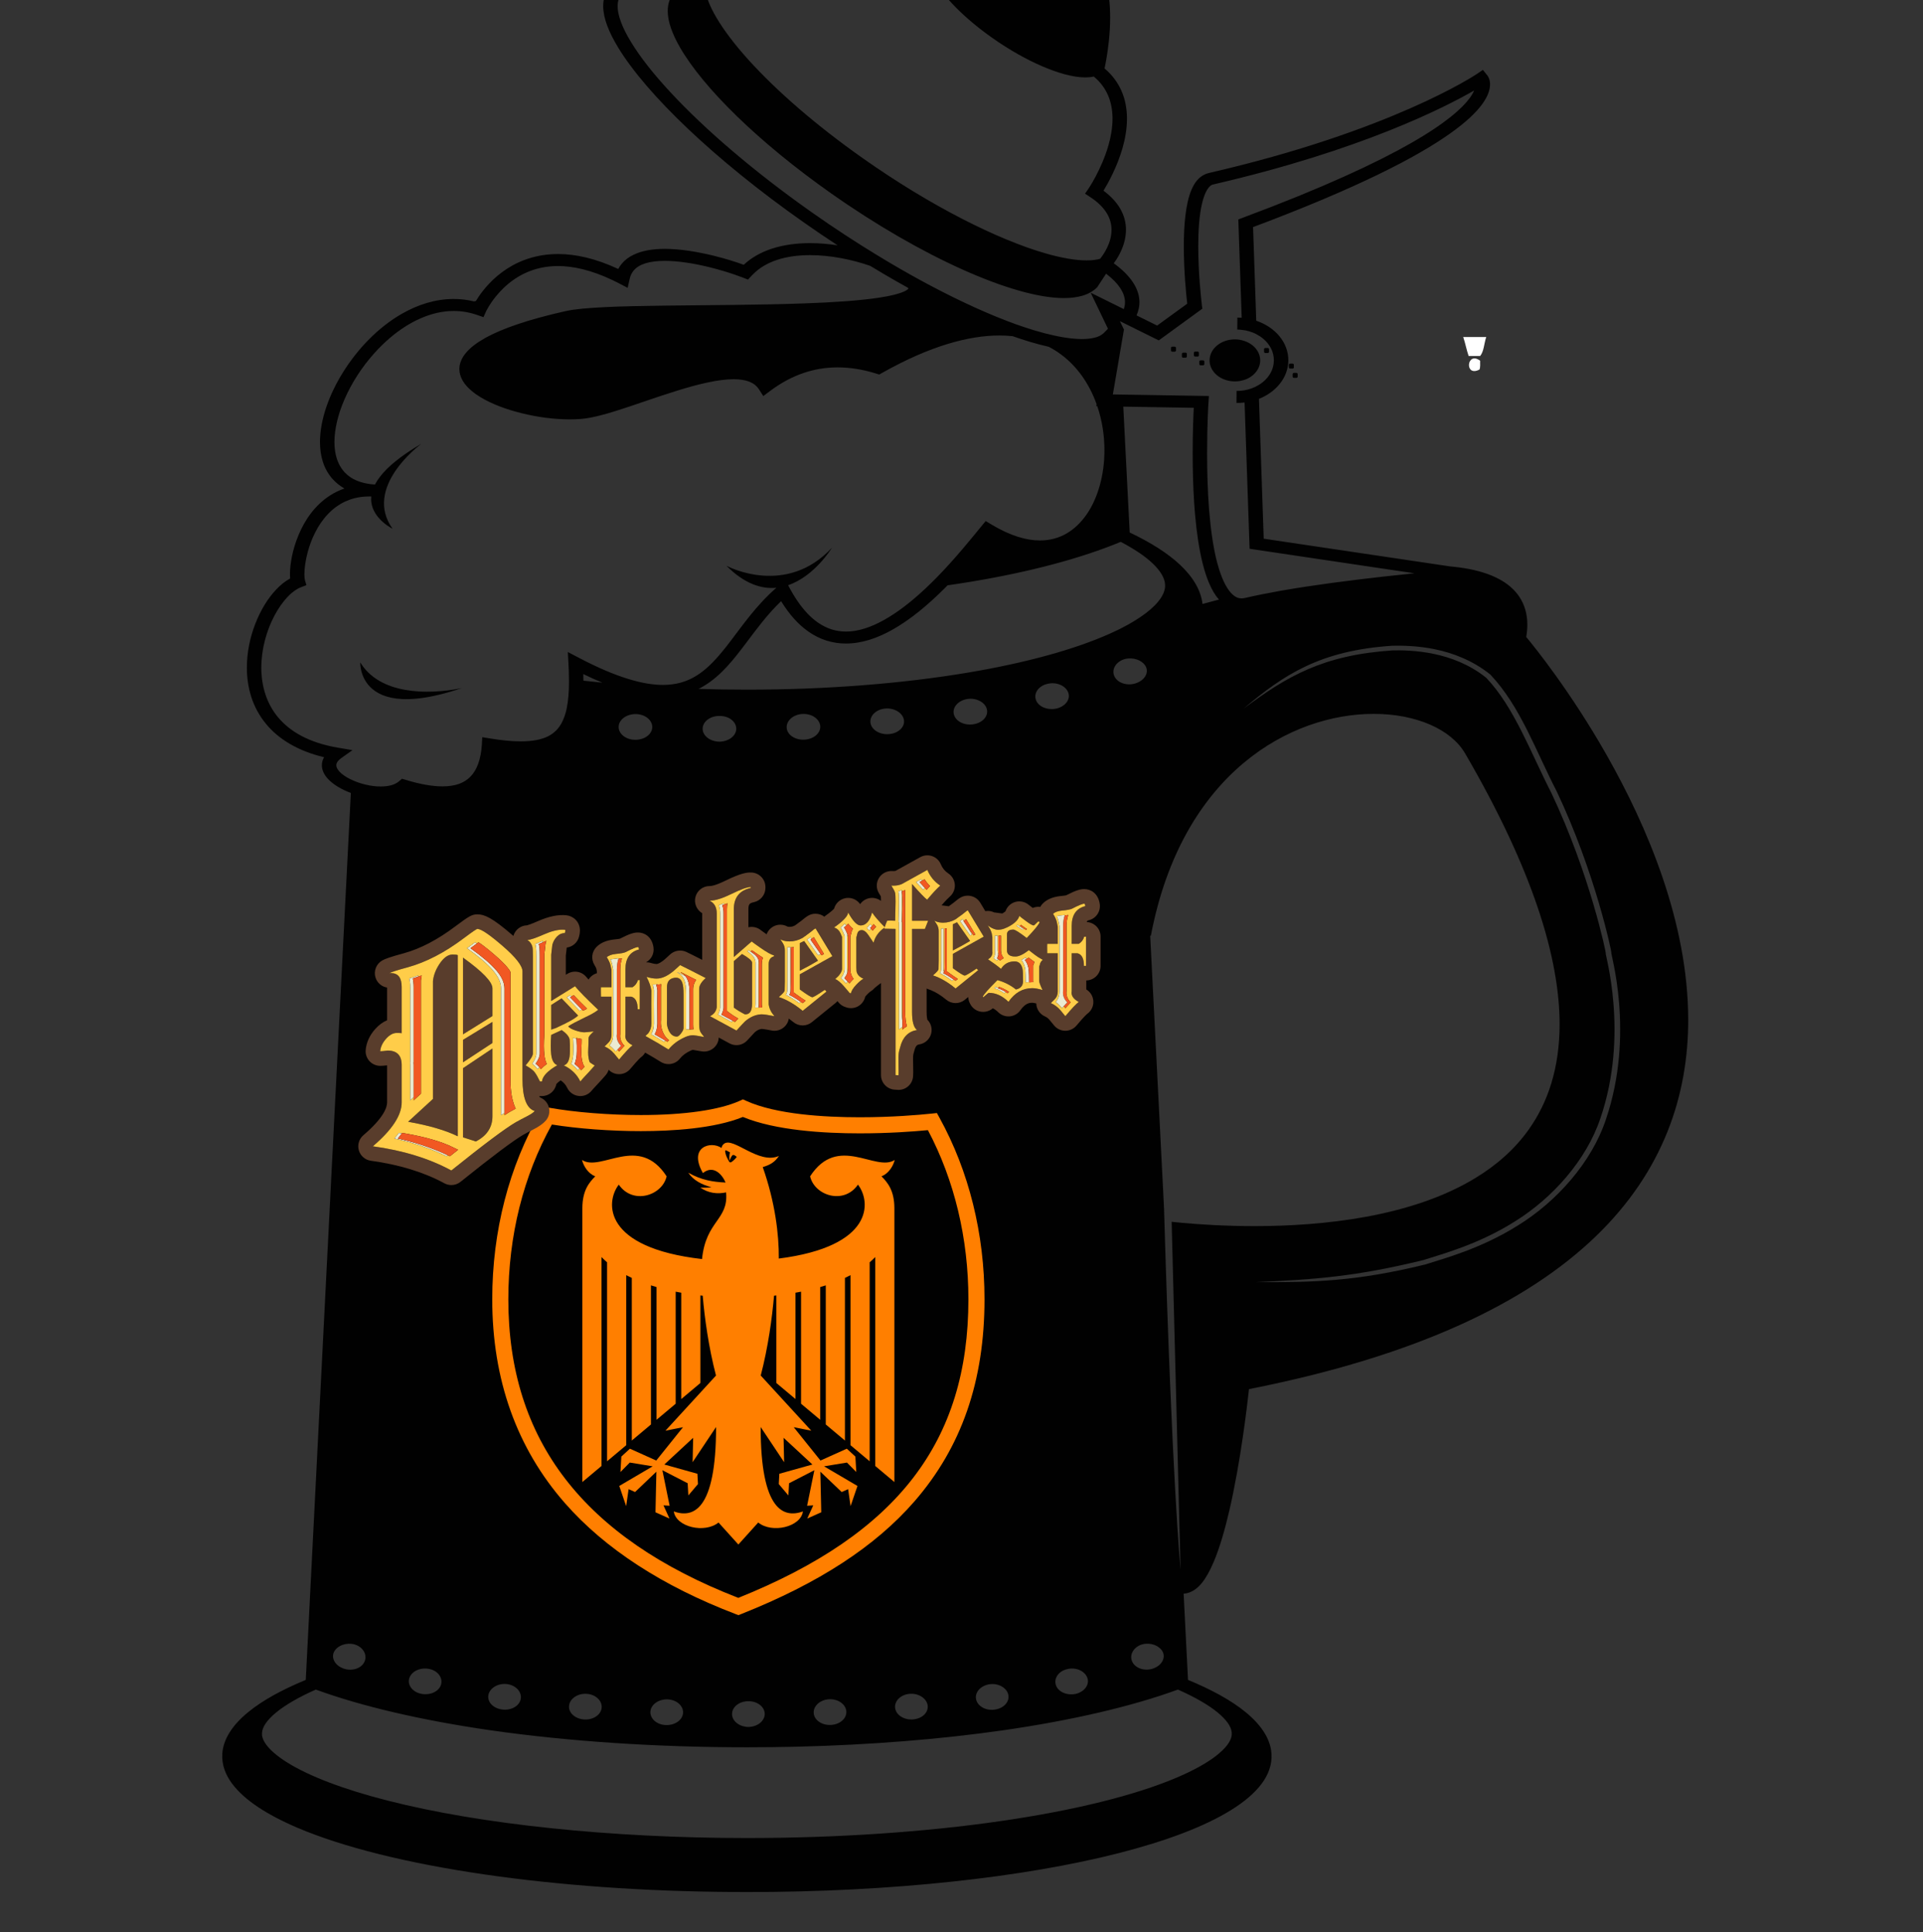 <?xml version="1.0"?><svg width="1859.934" height="1868.935" xmlns="http://www.w3.org/2000/svg">

 <rect width="100%" height="100%" fill="#333333" stroke="none"/>

 <g>
  <title>Layer 1</title>
  <g id="Layer_1">
   <g transform="translate(4, -4)" id="svg_115">
    <path id="svg_116" d="m1549.663,733.844c-34.832,-61.248 -69.608,-104.23 -77.483,-113.673c0.69,-4.108 1.068,-8.007 1.068,-11.77c0,-10.407 -2.657,-19.514 -7.74,-27.145c-3.814,-5.688 -8.951,-10.528 -15.106,-14.477c-9.227,-5.889 -20.551,-9.834 -33.284,-12.316c-5.781,-1.119 -11.894,-1.975 -18.23,-2.513l-180.617,-26.863l-4.611,-135.251c16.64,-6.578 28.258,-20.629 28.44,-36.976c0.191,-17.466 -12.681,-32.446 -31.046,-38.602l-3.077,-90.566c101.596,-38.099 158.29,-67.757 189.989,-90.132c16.09,-11.344 25.834,-20.834 31.61,-28.768c5.777,-7.902 7.6,-14.33 7.6,-19.131c0.047,-4.991 -2.01,-8.011 -2.658,-8.75l-4.238,-5.301l-5.968,4.023l-0.047,0.043c-1.865,1.235 -82.891,55.092 -258.996,95.673c-3.17,0.732 -5.963,2.207 -8.206,3.984c-3.967,3.214 -6.522,7.322 -8.583,12.038c-3.026,7.085 -4.839,15.758 -5.959,25.213c-1.119,9.439 -1.538,19.708 -1.538,29.767c0,24.16 2.378,47.349 3.305,55.441l-29.088,21.144l-19.913,-9.834c0.882,-2.091 1.678,-4.375 2.196,-6.892c0.373,-1.855 0.606,-3.79 0.606,-5.846c0,-6.005 -1.86,-12.738 -6.574,-19.669c-3.967,-5.885 -9.837,-11.925 -18.276,-17.996c3.357,-4.491 7.973,-11.972 10.351,-21.187c0.886,-3.481 1.45,-7.24 1.45,-11.19c0.051,-6.582 -1.585,-13.668 -5.692,-20.714c-3.497,-5.928 -8.714,-11.697 -16.029,-17.16c4.429,-7.198 13.11,-22.766 18.416,-41.274c2.564,-8.975 4.29,-18.627 4.29,-28.419c0,-8.975 -1.492,-18.12 -5.32,-26.832c-3.399,-7.782 -8.724,-15.217 -16.365,-21.721c1.021,-4.723 2.886,-14.364 4.144,-26.367c0.746,-6.973 1.264,-14.759 1.264,-22.844c0,-11.693 -1.068,-23.963 -4.187,-35.578l0,-0.112l-0.051,-0.151l-4.802,-22.031l-5.981,-27.37l-31.517,1.696l-25.134,1.359l-0.182,0c-1.911,-0.082 -3.823,-0.112 -5.734,-0.112c-22.328,0 -45.36,3.984 -63.552,8.053c-14.029,3.175 -25.079,6.427 -30.487,8.131c-13.521,-7.589 -28.487,-10.566 -43.08,-10.535c-18.141,0 -35.807,4.418 -51.239,9.989c-20.981,7.593 -37.904,17.466 -45.644,22.344c-13.143,-8.472 -26.487,-11.809 -38.511,-11.77c-8.583,0 -16.458,1.634 -23.218,3.918c-10.537,3.601 -18.551,8.712 -23.311,12.274c-15.474,-10.299 -29.373,-14.21 -41.215,-14.21c-5.455,0 -10.35,0.809 -14.639,2.087c-7.278,2.172 -12.64,5.571 -16.272,8.402c-2.891,2.246 -4.662,4.182 -5.361,5.037l-8.626,8.286l-0.046,0.043c-2.616,2.594 -4.569,5.61 -5.782,8.824c-1.258,3.252 -1.772,6.737 -1.772,10.384c0.047,11.569 5.315,24.966 14.593,40.224c13.941,22.844 37.252,49.834 67.739,78.757c30.543,28.884 68.303,59.704 111.2,89.865c11.096,7.825 22.198,15.332 33.196,22.534c-8.765,-1.363 -17.768,-2.133 -26.673,-2.133c-12.77,0 -25.405,1.587 -37.107,5.417c-10.071,3.33 -19.349,8.402 -27,15.53c-7.642,-2.792 -18.132,-6.118 -29.932,-8.983c-14.64,-3.523 -31.046,-6.384 -46.385,-6.427c-10.91,0.043 -21.4,1.436 -30.211,5.696c-4.425,2.091 -8.341,4.952 -11.371,8.599c-1.352,1.583 -2.518,3.326 -3.45,5.188c-21.96,-10.257 -41.355,-14.481 -58.279,-14.481c-14.868,0 -27.741,3.295 -38.329,8.174c-15.893,7.349 -26.855,18.12 -33.937,26.983c-3.077,3.914 -5.455,7.434 -7.133,10.26c-0.606,0.112 -1.212,0.267 -1.772,0.422c-6.574,-1.587 -13.148,-2.358 -19.675,-2.358c-17.764,0 -34.734,5.498 -50.073,14.248c-22.985,13.161 -42.567,33.689 -56.643,56.06c-14.085,22.418 -22.617,46.729 -22.659,68.024c0,13.551 3.497,26.023 12.122,35.737c3.175,3.562 6.994,6.663 11.516,9.258c-4.942,1.696 -9.506,3.949 -13.66,6.578c-15.246,9.718 -24.757,24.238 -30.725,38.447c-5.963,14.252 -8.294,28.268 -8.294,37.87c0,1.51 0.047,2.904 0.135,4.182c-4.848,2.633 -9.278,6.226 -13.381,10.566c-8.159,8.557 -15.152,20.056 -20.234,33.104s-8.206,27.68 -8.206,42.482c0,19.088 5.222,38.517 18.743,54.744c11.889,14.329 30.258,25.828 55.948,31.985c-1.445,2.485 -2.191,5.188 -2.145,7.786c0,5.037 2.517,9.567 6.066,13.354c5.357,5.653 13.143,10.102 21.955,13.396c-6.523,128.32 -13.055,256.59 -19.577,384.895c-7.977,157.7 -15.991,315.364 -24.01,473.068c-23.028,9.521 -41.914,19.866 -55.715,31.211c-15.013,12.274 -24.197,25.977 -25.037,40.457c-0.606,10.028 2.802,19.746 9.562,28.802c11.889,15.835 33.564,29.929 63.077,42.551c44.292,18.852 106.58,34.339 181.084,45.184c70.965,10.337 153.017,16.455 240.579,16.963c4.336,0.077 8.719,0.077 13.101,0.077c140.941,0 268.32,-14.322 359.883,-37.712c45.78,-11.728 82.704,-25.667 108.347,-41.576c12.821,-7.941 22.841,-16.417 29.611,-25.476c6.765,-9.068 10.168,-18.786 9.557,-28.803c-0.839,-14.48 -10.014,-28.191 -25.032,-40.464c-13.805,-11.344 -32.683,-21.682 -55.719,-31.211c-1.394,-27.8 -2.835,-55.596 -4.234,-83.396c3.777,-0.197 7.129,-1.548 9.931,-3.325c2.989,-1.859 5.455,-4.294 7.735,-7.086c4.243,-5.308 7.875,-12.038 11.287,-20.017c5.921,-13.9 10.956,-31.482 15.283,-50.106c11.008,-47.534 17.302,-102.096 18.975,-117.351c163.601,-32.253 269.715,-84.607 335.034,-147.401c65.967,-63.386 89.796,-137.102 89.796,-209.81c-0.074,-94.322 -39.704,-187.211 -79.199,-256.667zm-432.891,-400.575l42.143,-30.665l-0.42,-2.985c0,0 -0.047,-0.422 -0.135,-1.231c-0.657,-5.73 -3.404,-30.514 -3.404,-56.033c0,-14.937 0.928,-30.161 3.688,-41.622c1.348,-5.726 3.171,-10.493 5.171,-13.633c1.021,-1.545 2.047,-2.668 2.933,-3.403c0.886,-0.705 1.585,-1.014 2.238,-1.166c142.993,-32.953 224.583,-74.684 252.795,-90.988c-0.793,1.975 -2.15,4.418 -4.196,7.237c-7.087,9.761 -23.073,24.354 -56.829,43.639c-33.704,19.278 -85.134,43.287 -162.808,72.248l-4.238,1.588l3.259,95.123c-1.352,-0.112 -2.751,-0.198 -4.159,-0.198l-0.047,5.808l-0.093,5.808l0.047,0c1.585,0 3.123,0.12 4.662,0.352c2.424,0.24 4.802,0.701 7.039,1.394c2.522,0.728 4.9,1.696 7.091,2.943c2.276,1.162 4.425,2.594 6.336,4.22c6.429,5.421 10.355,12.854 10.253,21.059c-0.093,8.212 -4.15,15.569 -10.724,20.904c-1.306,1.049 -2.699,2.052 -4.192,2.865c-2.149,1.316 -4.424,2.4 -6.896,3.252c-2.191,0.813 -4.522,1.394 -6.947,1.781c-2.331,0.395 -4.792,0.62 -7.315,0.581l-0.051,5.807l-0.047,5.808c2.653,0.039 5.273,-0.116 7.833,-0.426l4.853,141.477l5.591,0.855l119.583,17.81l25.405,3.76l8.858,1.316c-9.138,0.929 -19.255,1.983 -29.838,3.175c-31.415,3.523 -67.604,8.131 -99.354,13.702l-0.653,0.12c-12.169,2.169 -23.684,4.445 -34.039,6.884c-1.264,0.271 -2.382,0.391 -3.357,0.391c-2.471,0 -4.527,-0.658 -7.045,-2.435l-0.321,-0.24c-2.098,-1.588 -4.238,-3.98 -6.299,-7.24c-3.818,-5.92 -7.133,-14.364 -9.8,-24.311c-3.963,-14.941 -6.429,-33.221 -7.921,-51.848c-1.45,-18.655 -1.907,-37.704 -1.907,-54.283c0,-14.171 0.321,-26.53 0.657,-35.354c0.182,-4.418 0.373,-7.934 0.471,-10.338c0.131,-2.435 0.233,-3.713 0.233,-3.713l0.368,-6.009l-83.358,-1.359l-9.515,-0.151l6.392,-37.363l0.228,-1.429l3.734,-21.802l0.373,-2.129l-1.539,-3.256l-0.187,-0.387l-0.653,-1.278l-1.539,-3.252l3.208,1.583l6.07,3.02l28.31,14.016zm-18.467,1262.255c7.012,-3.148 16.09,-1.421 20.864,4.181c4.83,5.649 2.122,13.846 -6.164,17.582c-8.224,3.856 -17.931,1.127 -21.437,-5.014c-3.595,-6.3 -0.196,-13.471 6.737,-16.75zm-23.918,-936.328c-3.707,-6.299 -0.2,-13.47 6.924,-16.75c7.222,-3.148 16.565,-1.425 21.47,4.182c4.961,5.649 2.177,13.841 -6.345,17.582c-8.457,3.856 -18.458,1.127 -22.048,-5.014zm5.357,-47.116c-0.602,0.31 -1.212,0.62 -1.855,0.929c-2.518,1.231 -5.082,2.435 -7.786,3.632c-34.277,15.487 -81.828,28.574 -138.331,38.06c-64.107,10.729 -137.636,16.412 -212.648,16.412l-1.212,0c-15.525,0 -30.958,-0.228 -46.25,-0.732c1.907,-0.968 3.776,-2.013 5.594,-3.097c16.5,-10.071 28.207,-25.21 40.283,-41.158c10.21,-13.59 20.654,-27.835 33.661,-40.306l0.327,-0.263l0.135,0.263c7.931,12.82 16.556,22.309 26.016,28.961c11.283,8.053 23.923,11.766 36.506,11.728c15.437,0 30.356,-5.262 44.483,-13.091c18.323,-10.226 35.568,-24.969 50.861,-40.232c1.026,-1.007 2.01,-1.975 2.937,-2.981c7.604,-1.08 15.059,-2.246 22.384,-3.45c56.922,-9.408 106.757,-22.65 145.138,-38.606l0.368,0.198c12.687,6.698 22.99,13.59 30.067,20.25c7.978,7.503 12.029,14.361 12.449,20.865c0.242,4.108 -1.021,8.173 -3.916,12.704c-6.201,9.737 -20.086,20.307 -39.21,29.914zm-51.607,1006.508c8.033,-2.11 16.714,1.467 19.381,7.988c2.676,6.512 -2.112,13.613 -10.718,15.859c-8.635,1.998 -17.386,-1.777 -19.54,-8.418c-2.168,-6.651 2.709,-13.547 10.877,-15.429zm-30.225,-937.663c-2.224,-6.64 2.788,-13.536 11.19,-15.418c8.266,-2.106 17.199,1.471 19.95,7.988c2.751,6.512 -2.177,13.617 -11.026,15.859c-8.886,1.986 -17.894,-1.789 -20.113,-8.429zm-45.066,952.303c8.416,-1.278 16.612,3.086 18.304,9.761c1.721,6.776 -3.972,13.362 -12.714,14.701c-8.723,1.429 -16.957,-3.148 -18.36,-9.974c-1.376,-6.713 4.373,-13.11 12.77,-14.488zm-15.465,-928.619c-8.98,1.429 -17.442,-3.144 -18.878,-9.974c-1.422,-6.714 4.489,-13.114 13.124,-14.488c8.653,-1.278 17.092,3.086 18.836,9.761c1.772,6.776 -4.079,13.37 -13.082,14.701zm-61.594,937.869c8.551,-0.732 16.365,4.275 17.414,11.004c1.077,6.896 -5.203,12.97 -14.001,13.725c-8.803,0.74 -16.612,-4.205 -17.428,-11.042c-0.811,-6.838 5.455,-12.97 14.015,-13.687zm-19.931,-928.356c-9.059,0.736 -17.088,-4.205 -17.94,-11.046c-0.839,-6.841 5.609,-12.967 14.421,-13.687c8.807,-0.735 16.84,4.271 17.926,11c1.11,6.903 -5.357,12.971 -14.406,13.733zm-57.887,933.594c8.602,-0.422 16.029,4.793 16.593,11.654c0.555,6.857 -6.135,12.766 -14.961,13.203c-8.825,0.43 -16.243,-4.786 -16.584,-11.654c-0.341,-6.857 6.345,-12.77 14.952,-13.203zm-24.03,-928.224c-9.078,0.43 -16.719,-4.785 -17.064,-11.654c-0.354,-6.861 6.532,-12.781 15.381,-13.203c8.853,-0.418 16.5,4.794 17.073,11.654s-6.318,12.77 -15.391,13.203zm-54.101,930.152c8.616,-0.143 15.689,5.308 15.796,12.181c0.103,6.865 -6.965,12.553 -15.796,12.696c-8.835,-0.105 -15.903,-5.769 -15.801,-12.638c0.108,-6.868 7.176,-12.343 15.801,-12.239zm-27.974,-928.201c-9.091,-0.101 -16.365,-5.765 -16.258,-12.638c0.103,-6.873 7.386,-12.347 16.258,-12.243c8.868,-0.143 16.146,5.308 16.253,12.181c0.108,6.876 -7.175,12.56 -16.253,12.7zm396.786,-202.365c-2.093,-40.577 -4.15,-81.158 -6.201,-121.734l68.167,1.127c-0.42,8.286 -1.068,24.431 -1.068,44.019c0,29.197 1.399,65.941 7.278,95.789c2.937,14.942 6.942,28.183 12.821,38.257c1.59,2.706 3.357,5.189 5.315,7.434c-5.455,1.429 -10.77,2.865 -15.894,4.259c-1.538,-13.513 -9.422,-26.371 -21.824,-37.987c-12.084,-11.305 -28.589,-21.682 -48.595,-31.164zm-409.947,-526.34c0.187,-0.229 9.558,-8.63 22.99,-13.16c5.455,-1.82 11.511,-3.059 17.95,-3.059c10.024,0.047 21.26,2.827 33.755,11.972l4.471,3.291l4.616,-3.175l0.047,-0.039c0.937,-0.658 20.934,-14.248 46.861,-23.579c14.267,-5.188 30.305,-9.06 45.639,-9.021c13.386,0 26.161,2.788 37.863,10.102l1.86,1.165l0,0.728c0.051,5.08 1.772,10.38 4.714,16.037c4.472,8.441 11.702,17.733 21.209,27.366c9.516,9.602 21.306,19.557 34.832,29.12c16.645,11.766 33.616,21.257 49.09,27.873c7.74,3.295 15.106,5.889 21.964,7.705c6.896,1.785 13.241,2.792 19.12,2.823c2.834,0 5.59,-0.267 8.21,-0.848c6.429,5.301 10.807,11.344 13.66,17.884c3.171,7.163 4.472,14.906 4.472,22.84c0,8.63 -1.534,17.466 -3.917,25.744c-3.357,11.774 -8.294,22.461 -12.401,30.204c-2.047,3.833 -3.866,6.969 -5.217,9.099c-0.657,1.049 -1.166,1.858 -1.539,2.4l-0.373,0.62l-0.094,0.155l-0.051,0.039l-2.989,4.336l4.76,3.097c8.299,5.421 13.432,10.919 16.556,16.262c3.123,5.304 4.289,10.566 4.289,15.603c0,3.016 -0.419,5.959 -1.119,8.789c-1.539,6.079 -4.476,11.465 -6.994,15.251c-1.119,1.669 -2.145,2.985 -2.937,3.992c-3.399,0.968 -7.79,1.541 -12.961,1.541c-10.253,0 -23.732,-2.199 -39.304,-6.663c-46.721,-13.315 -112.035,-46.226 -176.795,-91.874c-45.741,-32.179 -83.968,-65.585 -110.776,-95.212c-13.385,-14.829 -23.922,-28.686 -31.097,-40.886c-6.438,-10.845 -10.169,-20.443 -11.054,-27.877l0.69,-0.643zm103.219,217.175c-56.502,-39.768 -103.97,-80.608 -137.118,-116.31c-16.598,-17.811 -29.606,-34.343 -38.324,-48.708c-8.812,-14.283 -13.189,-26.483 -13.101,-34.959c0,-2.668 0.373,-4.952 1.119,-6.857c0.746,-1.936 1.772,-3.446 3.077,-4.801l0.047,-0.039l9.139,-8.712l0.233,-0.31l0,-0.043l0.233,-0.236c1.119,-1.316 6.434,-6.617 14.732,-9.014c2.891,-0.89 6.201,-1.436 9.931,-1.436c7.651,0 17.624,2.284 30.212,10.148l-11.982,6.071l-0.7,0.705c-2.657,2.594 -4.564,5.606 -5.828,8.863c-1.212,3.252 -1.772,6.694 -1.772,10.338c0.051,10.376 4.341,22.112 11.889,35.268c11.376,19.708 30.305,42.513 55.202,66.712c24.902,24.16 55.766,49.675 90.966,74.451c43.868,30.897 87.932,56.103 126.997,73.646c19.531,8.75 37.807,15.638 54.316,20.327c16.546,4.72 31.233,7.318 43.868,7.318c6.48,0 12.499,-0.701 17.908,-2.288c2.75,-0.809 5.357,-1.893 7.688,-3.214c2.28,-1.274 4.34,-2.784 6.107,-4.53l0.476,-0.461l8.578,-13.091c6.434,4.921 10.724,9.451 13.474,13.594c3.637,5.389 4.76,9.989 4.802,14.016c0,1.39 -0.14,2.706 -0.42,3.953c-0.186,0.921 -0.428,1.816 -0.745,2.664l-32.03,-15.84l16.738,34.846l-3.916,4.031l-0.098,0.112l-0.928,0.77c-1.776,1.433 -3.972,2.602 -6.858,3.45c-2.047,0.577 -4.48,1.049 -7.231,1.316c-1.911,0.198 -3.963,0.31 -6.154,0.31c-2.275,0 -4.756,-0.112 -7.413,-0.349c-5.73,-0.461 -12.159,-1.467 -19.204,-3.016c-6.019,-1.278 -12.449,-2.943 -19.26,-4.999c-5.539,-1.665 -11.367,-3.601 -17.386,-5.726c-24.714,-8.863 -53.01,-21.605 -83.413,-37.712c-3.632,-1.936 -7.366,-3.953 -11.045,-5.959c-13.106,-7.171 -26.482,-14.914 -40.101,-23.231c-20.598,-12.502 -41.625,-26.243 -62.703,-41.072zm-447.535,547.585c-4.238,-2.13 -7.735,-4.642 -9.977,-7.012c-2.233,-2.435 -3.17,-4.568 -3.124,-6.23c0,-1.007 0.233,-1.936 0.933,-3.055c0.699,-1.127 1.865,-2.443 3.869,-3.872l10.817,-7.705l-13.987,-2.358c-28.394,-4.878 -46.442,-15.685 -57.957,-29.387c-11.423,-13.71 -16.22,-30.781 -16.22,-48.127c0,-17.892 5.128,-35.973 12.723,-50.295c3.781,-7.124 8.159,-13.319 12.681,-18.082c2.331,-2.486 4.76,-4.53 7.045,-6.156c2.098,-1.436 4.103,-2.517 5.921,-3.175l5.268,-2.017l-1.399,-4.685c-0.279,-0.852 -0.559,-2.823 -0.559,-5.304l0,-0.612c0,-5.347 0.933,-13.013 3.171,-21.295c3.315,-12.475 9.651,-26.375 19.447,-36.705c4.895,-5.189 10.63,-9.486 17.25,-12.471c5.73,-2.594 12.122,-4.259 19.577,-4.642c1.166,-0.077 2.378,-0.116 3.595,-0.116c0.513,0 1.068,0 1.632,0.043c-0.84,8.363 2.564,15.139 6.807,20.215c5.692,6.853 13.008,10.609 13.754,10.957c-28.347,-39.648 25.223,-80.189 27.927,-82.164c-20.001,11.654 -32.496,22.182 -39.769,31.551c-2.145,2.749 -3.823,5.382 -5.171,7.898c-2.942,-0.155 -5.6,-0.507 -8.112,-1.007c-3.683,-0.705 -6.947,-1.703 -9.837,-2.943c-7.273,-3.175 -12.351,-7.864 -15.899,-14.132c-3.543,-6.272 -5.315,-14.171 -5.315,-23.08c0,-12.425 3.45,-26.793 9.697,-41.193c6.756,-15.646 16.826,-31.331 29,-44.836c4.662,-5.235 9.651,-10.109 14.872,-14.566c9.371,-8.007 19.577,-14.597 30.02,-19.123s21.12,-7.012 31.797,-7.012c7.32,0 14.64,1.165 22.099,3.678l6.667,2.284l2.518,-5.606c0.098,-0.24 3.124,-6.625 9.371,-14.33c2.145,-2.668 4.662,-5.459 7.553,-8.243c5.688,-5.459 12.821,-10.806 21.489,-14.717c8.723,-3.953 18.934,-6.508 31.149,-6.54c14.458,0.039 31.941,3.713 53.01,13.745c1.865,0.887 3.729,1.82 5.641,2.823l8.719,4.53l1.865,-8.402l0.047,-0.236c0.746,-3.407 2.14,-6.005 3.916,-8.131c2.704,-3.214 6.481,-5.459 11.609,-7.047c5.082,-1.549 11.465,-2.284 18.509,-2.284c13.195,0 28.669,2.594 42.427,5.959c9.749,2.366 18.7,5.111 25.503,7.477c2.844,0.968 5.32,1.855 7.366,2.672l5.134,2.013l3.445,-3.717l1.03,-1.011c6.434,-6.694 14.453,-11.263 23.591,-14.322c9.651,-3.175 20.561,-4.604 31.942,-4.604c19.815,-0.043 40.93,4.332 58.232,10.376c8.812,5.386 17.53,10.496 26.151,15.41c3.497,1.975 6.947,3.911 10.397,5.808c0.233,0.507 0.28,0.809 0.233,0.887l0,0.043l0,0.043c-0.471,0.546 -1.865,1.665 -4.383,2.745c-4.797,2.133 -13.148,4.228 -23.778,5.808c-18.696,2.865 -44.432,4.577 -73.012,5.576c-42.893,1.545 -92.221,1.583 -134.834,2.129c-21.265,0.271 -40.888,0.658 -57.253,1.432c-8.206,0.426 -15.572,0.887 -22.006,1.51s-11.842,1.394 -16.318,2.4c-36.459,8.208 -61.403,16.92 -77.81,26.054c-8.159,4.604 -14.271,9.292 -18.467,14.33c-4.149,4.948 -6.336,10.338 -6.336,15.638c0,3.953 1.212,7.744 3.212,11.224c2.098,3.605 5.036,6.857 8.625,9.834c2.429,2.091 5.227,4.066 8.257,5.92c11.004,6.737 25.223,12.084 40.422,15.797c15.204,3.759 31.331,5.889 46.302,5.889c3.632,0 7.222,-0.109 10.718,-0.391c5.735,-0.461 11.983,-1.7 18.794,-3.442c4.424,-1.127 9.087,-2.486 13.987,-3.992c18.365,-5.688 39.532,-13.509 60.046,-19.859c10.21,-3.175 20.286,-6.005 29.652,-7.984c9.325,-2.017 17.996,-3.171 25.321,-3.171c6.108,0 11.236,0.817 15.153,2.396c3.963,1.588 6.896,3.794 9.273,7.357l4.196,6.539l6.62,-4.952c10.35,-7.744 20.929,-13.439 31.792,-17.191c10.817,-3.755 21.918,-5.606 33.522,-5.606c11.754,0 24.011,1.89 36.879,5.885l3.357,1.049l2.988,-1.707c46.012,-25.938 83.637,-36.082 113.242,-36.082c4.481,0 8.77,0.24 12.919,0.701c5.595,1.974 11.003,3.759 16.272,5.347c6.434,1.936 12.635,3.562 18.514,4.879c8.481,4.414 15.997,10.067 22.467,16.649c6.947,7.043 12.724,15.255 17.386,24.156c2.476,4.728 4.616,9.68 6.439,14.79l-0.322,1.893l0.979,0c4.662,13.706 6.947,28.342 6.896,42.671c0.056,23.273 -6.056,45.691 -17.008,61.713c-5.511,8.014 -12.132,14.407 -19.633,18.747c-7.548,4.333 -15.945,6.694 -25.643,6.729c-12.914,0 -28.528,-4.333 -46.716,-15.29l-5.828,-3.485l-4.061,4.921c-9.879,12.038 -25.13,31.087 -43.168,49.517c-3.543,3.609 -7.18,7.171 -10.864,10.648c-0.979,0.891 -1.906,1.785 -2.891,2.668l-0.373,0.352c-11.838,10.841 -24.524,20.675 -37.107,27.645c-12.728,7.132 -25.274,11.193 -36.697,11.155c-9.371,-0.042 -18.276,-2.517 -27.461,-8.948c-6.523,-4.604 -13.101,-11.306 -19.395,-20.563c-0.653,-0.887 -1.259,-1.824 -1.861,-2.792c-1.725,-2.668 -3.45,-5.536 -5.133,-8.63c-0.187,-0.348 -0.368,-0.697 -0.56,-1.049l-1.538,-2.857c25.833,-8.758 42.38,-36.24 42.38,-36.24c-44.147,47.546 -100.048,18.472 -102.007,17.461c17.577,17.578 33.984,22.654 48.297,21.257c-0.746,0.615 -1.45,1.2 -2.093,1.82c-3.217,2.904 -6.299,5.889 -9.231,8.909c-0.886,0.925 -1.777,1.893 -2.658,2.861c-15.479,16.61 -26.943,34.456 -39.023,48.901c-7.879,9.486 -15.847,17.47 -24.845,22.883c-9.045,5.459 -18.934,8.557 -31.941,8.6c-9.423,0 -20.561,-1.739 -33.854,-5.889c-13.329,-4.104 -28.813,-10.609 -46.758,-20.021l-11.33,-5.92l0.606,11.112c0.28,5.231 0.466,10.222 0.466,14.911c0.052,0.732 0.052,1.475 0.052,2.203c0,10.256 -0.699,19.165 -2.285,26.638c-0.984,4.603 -2.331,8.673 -4.057,12.161c-0.326,0.732 -0.699,1.436 -1.072,2.133c-1.958,3.477 -4.238,6.311 -7.087,8.595c-1.911,1.626 -4.102,3.02 -6.625,4.181c-6.108,2.861 -14.356,4.488 -25.545,4.488c-8.206,0 -17.904,-0.887 -29.237,-2.745l-7.968,-1.278l-0.373,6.694c-0.839,14.791 -4.9,25.167 -11.05,31.443c-3.077,3.171 -6.713,5.456 -11.096,7.043c-4.382,1.545 -9.651,2.401 -15.991,2.401c-9.423,0 -21.125,-1.936 -34.874,-6.118l-4.242,-1.278l-3.171,2.668c-1.865,1.588 -4.243,2.753 -7.18,3.601c-2.983,0.817 -6.433,1.239 -10.257,1.239c-4.756,0 -9.931,-0.658 -14.966,-1.897c-4.662,-1.119 -9.227,-2.706 -13.241,-4.642c-0.583,-0.201 -1.096,-0.468 -1.613,-0.747zm307.311,890.326c8.606,0.325 15.306,6.156 14.961,13.013c-0.345,6.865 -7.777,12.169 -16.607,11.844c-8.83,-0.256 -15.516,-6.315 -14.952,-13.172c0.569,-6.845 7.982,-11.929 16.598,-11.685zm-31.928,-928.228c-9.082,-0.256 -15.963,-6.315 -15.381,-13.172c0.578,-6.853 8.201,-11.925 17.068,-11.685c8.858,0.325 15.754,6.157 15.405,13.013c-0.364,6.869 -8.005,12.169 -17.092,11.844zm-49.49,-57.183c0,-2.052 -0.051,-4.181 -0.098,-6.354c6.434,3.14 12.635,5.92 18.509,8.29c-6.201,-0.585 -12.355,-1.243 -18.411,-1.936zm17.596,993.855c-0.816,6.837 -8.616,11.743 -17.409,10.957c-8.802,-0.793 -15.064,-6.926 -14.006,-13.787c1.068,-6.776 8.863,-11.705 17.419,-10.934c8.555,0.759 14.821,6.923 13.996,13.765zm-78.28,-8.588c-1.385,6.776 -9.595,11.209 -18.337,9.901s-14.467,-7.79 -12.738,-14.597c1.684,-6.648 9.903,-11.123 18.332,-9.862c8.425,1.254 14.132,7.782 12.742,14.558zm-77.143,-13.795c-2.168,6.633 -10.947,10.411 -19.581,8.433c-8.584,-1.944 -13.4,-9.292 -10.728,-15.735c2.718,-6.57 11.203,-9.943 19.456,-8.092c8.159,1.858 13.017,8.754 10.854,15.394zm-101.974,-34.142c4.751,-5.595 13.847,-7.341 20.836,-4.174c6.993,3.229 10.28,10.512 6.737,16.78c-3.492,6.195 -13.166,8.789 -21.404,4.999c-8.276,-3.767 -11.003,-11.929 -6.168,-17.605zm853.076,60.633c8.817,7.275 13.479,13.938 13.796,19.859c0.145,2.404 -0.182,6.079 -4.29,11.662c-4.373,5.885 -16.411,17.733 -48.441,31.397c-40.422,17.264 -99.121,31.83 -169.802,42.122c-74.177,10.806 -159.362,16.536 -246.449,16.536c-131.011,0 -257.775,-13.203 -347.668,-36.275c-41.863,-10.647 -75.249,-23.312 -96.645,-36.631c-9.273,-5.769 -16.318,-11.693 -20.42,-17.187c-4.057,-5.498 -4.378,-9.219 -4.243,-11.534c0.373,-6.005 4.988,-12.665 13.852,-19.94c8.952,-7.356 22.048,-14.868 38.226,-22.027c44.339,16.219 102.385,29.77 168.962,39.377c75.063,10.76 160.803,16.455 247.941,16.455c16.416,0 32.776,-0.198 49.052,-0.581c70.028,-1.738 137.958,-7.124 198.89,-15.874c66.583,-9.602 124.619,-23.154 168.962,-39.377c16.178,7.151 29.283,14.659 38.277,22.019zm-33.564,-473.451c-3.996,-0.372 -7.567,-0.728 -10.77,-1.057l8.62,336.404c0,0 -8.303,-84.696 -15.991,-349.321c-0.285,-5.688 -0.564,-11.375 -0.844,-17.036c-4.191,-82.276 -8.392,-164.553 -12.541,-246.829l0.662,0.039c15.153,-79.636 49.421,-133.264 89.563,-166.988c40.138,-33.681 86.253,-47.584 125.882,-47.584c20.659,-0.043 39.49,3.791 54.782,10.454c15.288,6.698 26.906,16.184 33.616,27.649c65.641,112.67 91.474,198.075 91.474,262.158c-0.056,42.478 -11.283,75.547 -29.652,101.523c-13.801,19.518 -31.704,35.044 -52.265,47.469c-30.771,18.662 -67.65,30.277 -105.088,37.177c-37.481,6.888 -75.474,9.061 -108.399,9.061c-27.741,-0.02 -51.892,-1.568 -69.049,-3.117zm324.692,2.129c-36.725,23.224 -73.24,32.601 -90.481,38.188c-66.275,16.115 -106.184,17.303 -163.269,16.986c57.043,-2.571 96.258,-5.339 161.572,-21.287c16.971,-5.536 52.94,-14.79 88.849,-37.514c35.867,-22.286 68.876,-58.856 82.537,-99.653c28.146,-82.063 3.879,-160.34 5.235,-159.554c0.443,0.062 -15.208,-76.248 -52.707,-155.326c-19.726,-38.386 -35.914,-82.985 -62.964,-111.276c-32.547,-26.143 -73.389,-26.816 -90.579,-26.468c-67.45,4.449 -102.459,25.198 -144.196,56.443c39.214,-33.22 74.261,-56.323 144.037,-60.973c17.777,-0.31 60.065,0.116 94.659,27.799c29.177,30.831 43.919,73.774 64.181,112.864c37.625,79.349 53.402,156.244 52.941,156.197c-1.427,-0.771 23.255,77.928 -5.353,161.618c-13.898,41.603 -47.793,79.218 -84.462,101.957z" fill="#010101"/>
    <path id="svg_117" d="m1183.77,372.176c2.802,0.662 5.641,0.891 8.397,0.701c2.382,-0.109 4.662,-0.542 6.853,-1.235c2.523,-0.77 4.854,-1.897 6.896,-3.295c2.802,-1.936 5.133,-4.375 6.704,-7.24c0.564,-0.968 0.984,-1.936 1.357,-2.981c1.776,-5.235 0.881,-10.57 -1.958,-15.026c-1.729,-2.706 -4.191,-5.076 -7.231,-6.888c-2.094,-1.278 -4.472,-2.284 -7.087,-2.943l-0.699,-0.197c-1.45,-0.349 -2.938,-0.581 -4.425,-0.701c-11.521,-0.887 -22.519,5.15 -25.74,14.76c-3.674,10.799 3.926,22.027 16.933,25.047z" fill="#010101"/>
    <path id="svg_118" d="m353.973,668.445c5.921,6.005 15.474,11.004 30.906,11.774c8.35,0.387 18.42,-0.422 30.589,-3.016c8.159,-1.703 17.2,-4.22 27.316,-7.666c-1.958,0.465 -20.654,4.603 -41.909,3.299c-17.111,-1.049 -35.947,-5.618 -48.908,-18.55l-0.046,-0.043c-2.802,-2.749 -5.268,-5.916 -7.465,-9.525c0,0 -0.135,2.482 0.564,6.164c0.886,4.789 3.171,11.681 8.952,17.563z" fill="#010101"/>
   </g>
  </g>
  <g id="Layer_4">
   <path id="svg_658" d="m1159.561,343.75c0,0.646 -0.529,1.174 -1.174,1.174l-2.471,0c-0.646,0 -1.174,-0.528 -1.174,-1.174l0,-2.468c0,-0.646 0.528,-1.176 1.174,-1.176l2.471,0c0.645,0 1.174,0.529 1.174,1.176l0,2.468z" clip-rule="evenodd" fill-rule="evenodd"/>
   <path id="svg_659" d="m1164.838,352.193c0,0.646 -0.528,1.175 -1.174,1.175l-2.468,0c-0.647,0 -1.176,-0.529 -1.176,-1.175l0,-2.467c0,-0.648 0.528,-1.175 1.176,-1.175l2.468,0c0.646,0 1.174,0.526 1.174,1.175l0,2.467z" clip-rule="evenodd" fill-rule="evenodd"/>
   <path id="svg_660" d="m1147.948,344.805c0,0.646 -0.529,1.173 -1.174,1.173l-2.468,0c-0.646,0 -1.175,-0.527 -1.175,-1.173l0,-2.469c0,-0.646 0.529,-1.175 1.175,-1.175l2.468,0c0.645,0 1.174,0.529 1.174,1.175l0,2.469z" clip-rule="evenodd" fill-rule="evenodd"/>
   <path id="svg_672" d="m1255.095,364.333c0,0.646 -0.529,1.174 -1.174,1.174l-2.468,0c-0.646,0 -1.174,-0.528 -1.174,-1.174l0,-2.468c0,-0.646 0.529,-1.174 1.174,-1.174l2.468,0c0.645,0 1.174,0.528 1.174,1.174l0,2.468z" clip-rule="evenodd" fill-rule="evenodd"/>
   <path id="svg_673" d="m1251.399,355.36c0,0.646 -0.529,1.175 -1.175,1.175l-2.467,0c-0.645,0 -1.173,-0.529 -1.173,-1.175l0,-2.469c0,-0.645 0.528,-1.174 1.173,-1.174l2.467,0c0.646,0 1.175,0.529 1.175,1.174l0,2.469z" clip-rule="evenodd" fill-rule="evenodd"/>
   <path id="svg_674" d="m1227.418,340.284c0,0.646 -0.528,1.176 -1.173,1.176l-2.469,0c-0.647,0 -1.176,-0.53 -1.176,-1.176l0,-2.467c0,-0.648 0.529,-1.177 1.176,-1.177l2.469,0c0.645,0 1.173,0.528 1.173,1.177l0,2.467z" clip-rule="evenodd" fill-rule="evenodd"/>
   <path id="svg_682" d="m1137.392,338.999c0,0.645 -0.528,1.174 -1.174,1.174l-2.467,0c-0.647,0 -1.176,-0.529 -1.176,-1.174l0,-2.468c0,-0.646 0.529,-1.175 1.176,-1.175l2.467,0c0.646,0 1.174,0.528 1.174,1.175l0,2.468z" clip-rule="evenodd" fill-rule="evenodd"/>
   <path id="svg_689" d="m1415.215,325.992l22.296,0c-2.104,5.986 -2.209,13.964 -5.903,18.362l-11.148,0c-2.019,-5.85 -3.225,-12.514 -5.245,-18.362" fill="#FFFFFF" clip-rule="evenodd" fill-rule="evenodd"/>
   <path id="svg_690" d="m1431.607,348.943c-0.034,3.023 0.292,6.411 -0.653,8.524c-14.802,7.736 -12.423,-18.326 0.653,-8.524" fill="#FFFFFF" clip-rule="evenodd" fill-rule="evenodd"/>
   <g id="svg_694">
    <path id="svg_695" d="m906.171,1076.676l-5.139,0.539c-12.596,1.326 -38.381,3.547 -69.537,3.547c-34.108,0 -80.83,-2.752 -109.717,-15.859l-3.199,-1.454l-3.205,1.441c-19.677,8.84 -53.602,13.711 -95.526,13.711c-30.65,0 -63.828,-2.65 -88.755,-7.084l-5.362,-0.954l-2.736,4.711c-30.684,52.896 -46.898,115.672 -46.898,181.538c0,77.659 23.672,144.029 70.356,197.256c38.66,44.076 94.145,80.149 164.919,107.216l2.836,1.086l2.82,-1.12c74.726,-29.683 129.485,-65.308 167.402,-108.912c45.612,-52.451 67.785,-116.407 67.785,-195.528c0,-63.242 -15.061,-123.971 -43.55,-175.611l-2.494,-4.523zm-414.51,180.134c0,-61.187 14.555,-119.511 42.14,-169.04c25.028,4.028 56.704,6.402 86.045,6.402c29.999,0 70.932,-2.42 98.692,-13.707c31.478,13.067 78.494,15.864 112.957,15.864c0.002,0 0.002,0 0.002,0c28.054,0 51.872,-1.761 65.972,-3.108c25.643,48.361 39.175,104.802 39.175,163.589c0,137.795 -68.663,226.976 -222.542,288.841c-149.679,-58.07 -222.441,-152.577 -222.441,-288.841z" fill="#ff7f00"/>
    <path id="svg_696" d="m865.047,1433.608l0,-264.721c0,-17.38 -6.599,-25.061 -12.458,-30.99c6.534,-2.559 11.116,-9.294 12.796,-15.829c-18.522,11.99 -54.967,-25.597 -81.847,15.829c4.246,18.661 32.672,27.823 46.28,8.018c12.976,16.861 15.139,59.823 -76.558,71.525c0.212,-23.16 -3.58,-54.662 -15.532,-88.5c7.344,-2.154 11.723,-4.854 15.695,-10.778c-19.603,8.689 -43.987,-18.662 -53.151,-11.788c-1.352,1.019 -2.101,2.412 -2.406,4.071c-10.256,-7.099 -32.456,-1.109 -18.004,24.289c9.889,-8.04 18.409,0.876 21.926,9.154c-11.961,-0.56 -23.243,-2.232 -36.072,-9.491c4.765,7.216 12.997,11.594 22.394,14.057c-3.502,0.435 -7.166,0.562 -10.805,0.292c7.761,5.457 16.517,6.485 25.054,4.676c-0.029,0.123 -0.063,0.24 -0.063,0.376c2.343,26.318 -19.549,26.947 -23.296,64.118c-95.7,-10.955 -93.678,-54.899 -80.516,-71.996c13.605,19.802 42.036,10.642 46.28,-8.018c-26.88,-41.426 -63.322,-3.842 -81.849,-15.829c1.683,6.534 6.264,13.272 12.799,15.829c-5.86,5.929 -12.461,13.608 -12.461,30.989l0,264.719l18.524,-15.546l0,-202.078c1.694,1.765 3.504,3.444 5.389,5.068l0,192.485l18.524,-15.548l0,-164.497c1.759,0.93 3.556,1.821 5.388,2.678l0,157.303l18.524,-15.548l0,-134.564c1.778,0.573 3.576,1.118 5.388,1.637l0,128.403l18.526,-15.548l0,-108.387c1.789,0.355 3.587,0.69 5.389,1.008l0,102.86l18.524,-15.541l0,-84.684c0.741,0.082 1.484,0.175 2.221,0.253c1.821,21.288 5.725,49.911 12.868,77.235l-48.904,53.351l16.969,-3.357l-25.863,32.225l-25.463,-11.453l-8.284,7.614l-0.876,14.951l9.028,-9.16l22.165,3.638l-31.489,18.498l-0.242,-0.106l0.242,0.106l-0.85,0.497l6.669,19.536l2.358,-16.435l6.266,2.758l20.614,-19.671l-0.878,39.274l13.541,6.063l-5.792,-12.734l-7.276,-0.469l13.203,0.807l-7.004,-34.355l24.455,12.6l0.006,-0.011l0.666,11.795l9.299,-10.982l-0.539,-9.967l-32.002,-8.957l27.885,-25.835l-0.534,23.607l22.703,-34.05c0,81.206 -22.365,88.279 -40.889,81.68c2.154,15.161 29.975,21.49 43.247,10.711l19.201,21.289l19.199,-21.289c13.27,10.774 41.091,4.449 43.245,-10.711c-18.524,6.602 -40.885,-0.474 -40.885,-81.68l22.699,34.05l-0.534,-23.607l27.886,25.835l-32,8.957l-0.536,9.967l9.296,10.982l0.666,-11.795l0.006,0.011l24.455,-12.6l-7.006,34.355l13.203,-0.807l-7.276,0.469l-5.79,12.734l13.541,-6.063l-0.876,-39.274l20.612,19.671l6.264,-2.758l2.358,16.435l6.671,-19.536l-0.85,-0.497l0.242,-0.106l-0.242,0.106l-31.489,-18.498l22.165,-3.638l9.026,9.16l-0.874,-14.951l-8.287,-7.616l-25.465,11.455l-25.861,-32.225l16.971,3.357l-48.906,-53.355c7.142,-27.319 11.047,-55.946 12.866,-77.233c0.744,-0.08 1.486,-0.171 2.226,-0.253l0,84.684l18.524,15.541l0,-102.858c1.804,-0.316 3.599,-0.653 5.39,-1.008l0,108.387l18.522,15.548l0,-128.403c1.815,-0.519 3.61,-1.064 5.391,-1.637l0,134.563l18.524,15.548l0,-157.305c1.834,-0.857 3.627,-1.748 5.387,-2.678l0,164.497l18.525,15.548l0,-192.482c1.882,-1.625 3.699,-3.301 5.392,-5.068l0,202.076l18.528,15.546zm-162.563,-320.788l3.538,1.899c-0.59,2.39 -0.722,5.308 -0.389,8.051c2.814,-6.764 3.214,-6.597 6.975,-3.714c-1.332,1.877 -3.037,3.491 -4.899,4.849c-1.374,1.006 -2.118,0.363 -2.7,-0.66c-0.697,-1.22 -1.374,-2.453 -1.967,-3.746l-0.463,-1.09c-0.543,-1.363 -0.986,-2.814 -1.19,-4.477c-0.134,-1.119 0.506,-1.419 1.093,-1.112z" fill="#ff7f00"/>
   </g>
   <g id="svg_578">
    <g id="svg_579">
     <path id="svg_580" d="m709.741,974.641c2.783,2.119 6.344,4.302 10.713,6.551c0.173,0.01 0.346,0.016 0.505,0.016c4.296,0 6.445,-3.381 6.445,-10.14l0,-39.904c0,-1.853 -3.244,-4.633 -9.718,-8.339l-7.944,6.949l0,3.886l0,40.982l0,0z" fill="#593D2C"/>
     <path id="svg_581" d="m661.129,961.718c0,-5.218 -0.424,-8.946 -1.275,-11.184c-1.148,-3.196 -3.185,-4.794 -6.114,-4.794c-0.489,0 -0.999,0.046 -1.536,0.136c-4.736,0.745 -7.105,3.726 -7.105,8.945l0,3.355l0,28.892c-0.375,3.479 0.242,6.835 1.844,10.065c1.839,3.727 4.421,5.593 7.738,5.593c1.104,0 2.453,-1.054 4.05,-3.169c1.597,-2.111 2.398,-3.789 2.398,-5.032l0,-3.992l0,-28.814z" fill="#593D2C"/>
     <path id="svg_582" d="m773.584,939.004c6.474,-3.296 12.327,-6.527 17.576,-9.703l-13.365,-19.039l-4.21,2.013l0,6.086l0,20.644l0,0z" fill="#593D2C"/>
     <path id="svg_583" d="m447.82,926.312l0,74.212l28.475,-17.718l0,-26.744c0,-6.234 -9.493,-16.155 -28.475,-29.75" fill="#593D2C"/>
     <path id="svg_584" d="m925.622,892.157l-3.994,1.906l0,25.339c6.134,-3.122 11.684,-6.187 16.663,-9.197l-12.669,-18.048z" fill="#593D2C"/>
     <path id="svg_585" d="m543.161,965.722l-10.025,6.399l0,23.885l2.311,-0.855c0.697,0 4.333,-1.63 10.906,-4.903c6.576,-3.269 10.844,-5.898 12.804,-7.89l-15.997,-16.635z" fill="#593D2C"/>
     <polygon id="svg_586" points="476.295,988.487 447.82,1005.87 447.82,1027.599 476.295,1008.879 " fill="#593D2C"/>
     <path id="svg_587" d="m1059.088,894.873c-2.293,-1.802 -5.133,-2.85 -8.045,-2.989c0.418,-1.293 1.153,-1.482 2.148,-1.733c7.007,-1.773 11.52,-8.517 10.497,-15.68c-1.543,-10.653 -9.026,-14.434 -14.966,-14.434c-3.677,0 -7.742,0.993 -17.561,6.025c-0.606,0.136 -2.134,0.421 -5.205,0.699c-0.029,0.001 -0.231,0.021 -0.245,0.024c-7.483,0.812 -13.077,3.169 -17.128,7.212c-0.966,0.975 -1.788,2.079 -2.422,3.283c-2.48,-0.329 -5.017,0.027 -7.295,0.988c-2.783,-2.089 -3.532,-2.734 -3.677,-2.857c-3.633,-3.184 -8.838,-4.294 -13.452,-2.874c-4.383,1.349 -7.771,4.66 -9.213,8.961c-0.317,0.306 -0.995,0.875 -2.22,1.623c-0.303,0.182 -0.606,0.356 -0.894,0.521l-7.973,-1.074c-1.917,-0.933 -4.023,-1.423 -6.142,-1.423c-0.735,0 -1.5,0.072 -2.307,0.216c-1.773,-2.95 -3.388,-5.636 -4.83,-8.055c-0.635,-1.044 -1.385,-2.004 -2.249,-2.856c-2.624,-2.565 -6.229,-4.037 -9.905,-4.037c-5.378,0.006 -8.348,2.431 -13.712,6.831c-2.365,1.773 -3.792,2.814 -4.642,3.421l-6.978,-0.94c4.412,-5.068 6.877,-7.431 8.045,-8.452c3.288,-2.879 5.075,-7.208 4.787,-11.578c-0.303,-4.366 -2.667,-8.41 -6.315,-10.816c-3.287,-2.158 -5.652,-5.059 -7.252,-8.864c-1.543,-3.692 -4.599,-6.561 -8.391,-7.868c-3.734,-1.295 -7.987,-0.927 -11.448,0.993l-23.876,13.24c-0.36,0.11 -1.023,0.236 -2.119,0.236c-0.332,0 -0.677,-0.011 -1.038,-0.034c-5.292,-0.34 -10.367,2.353 -13.048,6.872c-2.725,4.583 -2.639,10.231 0.202,14.741c0.923,1.44 1.456,2.385 1.745,2.947c0.058,0.763 0.101,2.102 0.115,4.317c-2.985,-2.284 -6.935,-3.323 -10.742,-2.732c-3.864,0.601 -7.238,2.771 -9.415,5.877c-2.61,-3.762 -6.921,-6.043 -11.563,-6.043c-1.01,0 -2.019,0.108 -2.999,0.323c-5.191,1.127 -9.256,5.029 -10.612,10.087c-0.836,0.937 -3.042,3.103 -8.146,6.69c-0.461,0.33 -0.908,0.688 -1.34,1.068c-2.423,-1.825 -5.45,-2.847 -8.507,-2.847c-5.392,0.003 -8.463,2.501 -14,7.042c-3.749,2.814 -5.263,3.894 -5.839,4.288c-1.759,0.918 -3.417,1.345 -5.191,1.345c-0.187,0 -0.389,-0.006 -0.735,-0.025c-1.024,-0.04 -1.384,-0.237 -1.399,-0.244c-2.09,-1.165 -4.469,-1.781 -6.863,-1.781c-3.951,0 -7.757,1.677 -10.424,4.599c-1.269,1.394 -2.22,2.989 -2.841,4.696c-4.397,-3.084 -5.277,-3.801 -5.277,-3.801c-3.374,-2.891 -8.089,-4.02 -12.342,-3.034l0,-17.222c0,-5.162 1.139,-6.146 5.363,-7.059c6.43,-1.399 11.116,-7.193 11.116,-13.786l0,-0.794c0,-7.595 -5.954,-13.785 -13.538,-14.095c-4.296,-0.172 -9.977,0.469 -25.332,7.975c-9.718,4.752 -13.711,5.123 -14.648,5.123l-0.504,-0.004c-6.517,0 -12.155,4.42 -13.697,10.756c-1.471,6.017 1.24,12.334 6.545,15.495c0,0.107 0,0.225 0,0.36l0,44.771c-7.382,-3.767 -12.428,-6.293 -15.369,-7.676c-5.09,-2.39 -11.376,-1.439 -15.528,2.347l-3.734,3.411c-0.014,0.016 -0.13,0.121 -0.144,0.138c-4.556,4.289 -7.887,5.809 -9.343,5.809c-0.981,0 -2.74,-0.18 -5.508,-1.044c-1.514,-0.469 -3.1,-0.685 -4.671,-0.626c5.075,-2.758 8.06,-8.433 7.195,-14.395c-1.528,-10.652 -9.011,-14.431 -14.951,-14.431c-3.764,0 -7.7,0.969 -17.576,6.027c-0.591,0.133 -2.119,0.42 -5.219,0.699l-0.231,0.022c-7.469,0.81 -13.063,3.169 -17.114,7.213c-4.657,4.654 -5.493,11.816 -2.018,17.413c1.254,2.011 1.701,3.165 1.86,3.692c0.058,0.235 0.216,0.91 0.519,2.529l0,1.792c-3.359,0.976 -6.243,3.175 -8.074,6.152c-0.836,-0.933 -1.557,-1.769 -2.163,-2.497c-2.682,-3.287 -6.661,-5.172 -10.914,-5.172c-2.624,0 -5.191,0.731 -7.425,2.119l-1.5,0.926l0,-18.539c0.418,-3.233 0.707,-5.731 0.879,-7.6c0.044,-0.071 0.073,-0.14 0.115,-0.215c5.681,-0.757 10.395,-4.896 11.808,-10.575c0.606,-2.409 0.851,-4.077 0.851,-5.756c0,-8.858 -6.574,-14.19 -13.062,-14.882c-7.93,-0.833 -16.97,1.019 -27.625,5.694c-6.805,2.992 -9.674,3.825 -10.511,4.036c-5.91,0.167 -11.09,3.995 -12.975,9.631c-0.069,0.213 -0.137,0.433 -0.199,0.649c-0.35,-0.309 -0.705,-0.616 -1.065,-0.931c-19.324,-16.712 -26.992,-19.98 -33.696,-19.98c-5.121,0 -7.9,1.505 -21.236,11.524c-17.091,12.91 -33.86,21.687 -49.82,26.082c-13.691,3.702 -18.295,5.474 -20.997,7c-5.737,3.232 -8.492,10.147 -6.554,16.439c1.609,5.228 5.982,8.949 11.239,9.777l0,31.65c-4.149,1.707 -8.028,4.579 -11.572,8.568c-5.38,6.066 -8.453,12.825 -9.131,20.09c-0.366,3.942 0.952,7.882 3.62,10.808c2.669,2.928 6.468,4.606 10.427,4.606c1.732,0 3.92,-0.16 6.655,-0.483l0,35.849c0,4.556 -2.976,14.735 -22.917,31.712c-4.231,3.599 -5.958,9.369 -4.396,14.7c1.557,5.328 6.119,9.262 11.621,10.013c27.43,3.762 51.36,11.106 71.121,21.824c2.063,1.119 4.386,1.711 6.725,1.711c3.202,0 6.338,-1.104 8.835,-3.111c30.859,-24.781 51.298,-40.105 60.702,-45.523c2.648,-1.487 5.848,-3.181 9.51,-5.039c5.681,-2.884 9.544,-5.604 12.183,-8.564c3.186,-3.6 4.325,-8.518 3.028,-13.158c-1.211,-4.366 -4.412,-7.832 -8.608,-9.407c-0.158,-0.241 -0.389,-0.656 -0.649,-1.314c0.231,0.01 0.476,0.016 0.706,0.016l1.918,0c6.863,0 12.659,-4.899 13.884,-11.552c0.433,-0.554 1.6,-1.812 4.225,-3.635c2.826,1.905 4.888,4.268 6.286,7.179c2.105,4.407 6.272,7.367 11.116,7.918c4.902,0.562 9.603,-1.427 12.63,-5.215c0.404,-0.508 1.975,-2.352 7.786,-8.522c0.014,-0.01 0.13,-0.14 0.13,-0.15c4.196,-4.598 5.335,-5.927 5.94,-6.68c1.139,-1.42 1.976,-3.048 2.494,-4.775c2.552,2.617 5.998,4.141 9.674,4.24l0.418,0.007c4.181,0 8.132,-1.84 10.813,-5.048c7.973,-9.524 10.438,-11.376 10.54,-11.449c1.6,-1.174 2.912,-2.666 3.878,-4.359c5.58,3.179 10.655,6.193 15.125,8.988c2.249,1.4 4.83,2.14 7.468,2.14c4.369,0 8.42,-1.969 11.102,-5.407c2.422,-3.073 5.955,-5.679 10.569,-7.757c0.879,-0.402 1.485,-0.56 1.888,-0.61c0.779,0.104 2.985,0.434 8.377,1.425c5.767,1.057 11.736,-1.693 14.692,-6.699c1.225,-2.063 1.86,-4.356 1.946,-6.658l10.425,5.659c2.062,1.117 4.383,1.709 6.733,1.709c3.994,0 7.815,-1.703 10.482,-4.67c3.186,-3.532 5.637,-6.184 7.31,-7.878c2.22,-1.899 4.368,-2.931 6.589,-3.15c0.577,0.029 3.028,0.216 9.588,1.527c0.908,0.18 1.831,0.275 2.768,0.275c5.032,0 9.718,-2.718 12.227,-7.094c0.85,-1.476 1.398,-3.072 1.672,-4.702c1.457,1.047 2.913,2.176 4.383,3.391c2.523,2.091 5.724,3.24 8.997,3.24c3.215,0 6.373,-1.114 8.881,-3.143l23.054,-18.674c0.634,-0.51 1.226,-1.08 1.759,-1.688c0.433,0.512 0.721,0.876 0.938,1.135c1.831,2.284 4.268,3.915 7.079,4.723c1.6,0.608 3.272,0.914 4.989,0.914c3.806,0 7.368,-1.484 10.035,-4.18c1.903,-1.916 3.23,-4.372 3.821,-6.996c0.259,-0.366 0.735,-0.952 1.528,-1.765c2.335,-2.442 3.576,-3.228 3.792,-3.362c1.384,-0.812 2.624,-1.867 3.676,-3.139c1.673,-1.411 3.792,-3.129 6.2,-4.876l0,89.093c0,7.288 5.68,13.462 12.947,14.06c2.437,0.202 3.302,0.238 4.037,0.238c7.353,0 13.394,-5.529 14.043,-12.861c0.187,-2.049 0.201,-4.465 0.057,-11.752c-0.173,-8.594 0,-9.192 0.519,-10.965c0.216,-0.754 0.476,-1.606 0.75,-2.664c1.355,-5.195 3.215,-5.51 4.859,-5.787c5.623,-0.952 10.093,-5.162 11.39,-10.724c1.11,-4.8 -0.332,-9.729 -3.778,-13.154c-0.245,-1.021 -0.677,-3.34 -0.677,-7.68l0,-22.45c0.533,0.254 1.067,0.474 1.615,0.66c0.707,0.293 1.557,0.604 2.595,0.946c4.729,1.913 9.704,5.016 14.793,9.223c2.523,2.091 5.724,3.24 8.997,3.24c3.215,0 6.373,-1.116 8.881,-3.142l3.388,-2.746c0.058,2.168 0.62,4.322 1.658,6.267c1.428,3.084 3.922,5.538 7.022,6.931c4.946,2.223 10.987,1.313 15.052,-2.253c1.716,0.753 3.446,2.011 5.277,3.804c2.97,2.904 7.05,4.35 11.188,3.968c4.124,-0.385 7.873,-2.558 10.251,-5.965c5.018,-7.183 9.502,-7.183 11.419,-7.183c0.361,0 1.542,0.055 3.921,0.662c0.015,0.761 0.101,1.521 0.231,2.267c0.865,4.583 3.936,8.437 8.204,10.309c1.601,0.702 2.999,1.771 4.297,3.273c1.903,2.212 3.287,3.873 4.08,4.935c2.595,3.466 6.575,5.521 10.871,5.638l0.418,0.006c4.181,0 8.117,-1.838 10.813,-5.049c7.973,-9.522 10.424,-11.373 10.54,-11.445c3.921,-2.882 6.055,-7.499 5.709,-12.35c-0.318,-4.63 -2.841,-8.733 -6.791,-11.102l0,-8.714c7.641,-0.149 13.826,-6.417 13.826,-14.104l0,-28.328c0.015,-4.363 -1.96,-8.407 -5.392,-11.103m-176.951,3.684l0,44.482l0,35.637c0,9.467 1.601,15.349 4.801,17.649c-8.319,1.41 -13.711,6.782 -16.134,16.119c-1.413,5.372 -1.99,4.56 -1.73,17.479c0.13,6.523 0.13,8.828 0,10.235c-0.389,0 -1.355,-0.065 -2.884,-0.192l0,-101.328l0,-40.08l-10.957,-0.203c0.101,-0.35 0.216,-0.735 0.332,-1.107c-5.551,3.799 -9.098,8.681 -10.626,14.666c-1.081,-1.551 -2.725,-3.976 -4.931,-7.267s-4.397,-4.934 -6.56,-4.934c-1.903,0 -3.23,0.836 -3.936,2.513c-0.13,0.118 -0.548,1.676 -1.254,4.666l0,28.709c0,2.872 0.23,4.788 0.735,5.743c0.981,2.274 2.999,4.069 6.07,5.382c-2.033,1.198 -4.296,3.113 -6.805,5.741c-3.144,3.254 -4.874,6.053 -5.191,8.401c0.072,0.056 0.058,0.128 -0.029,0.213c0.014,-0.072 0.029,-0.143 0.029,-0.213c-0.115,-0.097 -0.49,-0.148 -1.096,-0.148c-0.966,-1.194 -2.696,-3.227 -5.205,-6.097c-3.705,-4.308 -6.704,-6.82 -8.968,-7.536c1.427,-1.439 2.509,-2.454 3.23,-3.051c2.264,-2.631 3.403,-4.905 3.403,-6.82l0,-30.866c-1.082,-2.748 -1.918,-4.546 -2.509,-5.382c-1.326,-1.912 -3.057,-3.169 -5.205,-3.769c8.853,-6.219 13.394,-11.063 13.64,-14.536c4.542,8.375 8.549,12.561 12.024,12.561c5.133,0 8.853,-4.186 11.116,-12.561c2.365,3.671 6.445,8.396 12.212,14.167c0.577,-1.81 1.34,-3.858 2.307,-6.156c0.865,-0.128 1.946,-0.192 3.244,-0.192c1.298,0 2.826,0.063 4.556,0.192c0.245,-9.481 0.375,-15.631 0.375,-18.451c0,-4.354 -0.159,-7.207 -0.447,-8.553s-1.486,-3.682 -3.591,-7.013c0.663,0.04 1.312,0.065 1.947,0.065c3.144,0 5.897,-0.535 8.233,-1.602l24.597,-13.646c2.696,6.407 6.863,11.468 12.5,15.183c-3.071,2.688 -7.31,7.239 -12.687,13.644c-1.918,-1.278 -6.791,-6.341 -14.606,-15.181l0,20.939l0,14.614l15.572,0l-3.115,7.882l-12.457,0l0,0.001zm-195.435,84.423c3.835,-1.853 6.027,-4.767 6.56,-8.737l0,-33.732l0,-56.798c0,-6.084 -2.322,-10.254 -6.95,-12.505c0.145,0.003 0.289,0.004 0.433,0.004c5.003,0 11.967,-2.187 20.906,-6.556c8.939,-4.371 15.038,-6.559 18.297,-6.559c0.086,0 0.173,0.004 0.274,0.006l0,0.794c-11.001,2.382 -16.48,9.33 -16.48,20.844l0,46.06l17.273,-15.089c0.923,0.796 3.763,2.849 8.535,6.154c6.085,4.237 10.453,6.687 13.092,7.347l0,0.794c-3.446,1.06 -5.162,3.574 -5.162,7.543l0,38.911c0.534,4.105 2.394,7.941 5.565,11.516c-6.027,-1.204 -10.179,-1.805 -12.471,-1.805c-0.23,0 -0.447,0.006 -0.635,0.017c-5.551,0.396 -10.727,2.715 -15.485,6.951c-1.86,1.854 -4.571,4.764 -8.132,8.734l-25.621,-13.896zm-40.11,32.233c-6.589,-4.114 -14.043,-8.472 -22.377,-13.083c0.389,-0.373 0.879,-0.836 1.5,-1.4c0.62,-0.56 1.052,-0.965 1.298,-1.215c1.99,-2.615 2.984,-5.793 2.984,-9.532c-0.129,-15.326 -0.129,-25.916 0,-31.77c-0.49,-3.865 -2.047,-8.283 -4.657,-13.27c3.604,1.118 6.834,1.677 9.689,1.677c5.839,0 12.183,-3.214 19.017,-9.644c1.24,-1.133 2.48,-2.267 3.734,-3.401c3.98,1.867 12.226,6.046 24.784,12.522c-4.224,3.74 -6.344,7.228 -6.344,10.466l0,30.754l0,3.635c0,3.238 0.418,5.672 1.269,7.292c0.346,0.748 1.543,2.368 3.59,4.856c-6.099,-1.119 -9.631,-1.677 -10.626,-1.677c-2.61,0 -5.291,0.631 -8.016,1.892c-6.719,3.022 -11.996,6.988 -15.845,11.899m-95.331,1.484l0,-5.333c-0.144,-1.563 -0.202,-3.123 -0.202,-4.692c0,-3.268 -2.61,-6.681 -7.8,-10.237l-10.121,4.67c-0.577,7.505 -0.577,13.804 0,18.903c0.692,5.799 2.682,9.271 5.969,10.403c-9.386,5.382 -14.361,10.62 -14.923,15.716l-1.918,0c-2.004,-4.116 -3.734,-7.13 -5.234,-9.052c-1.485,-1.916 -4.369,-4.08 -8.632,-6.494c4.696,-5.541 7.032,-9.37 7.032,-11.501l0,-60.864l0,-33.265c0,-4.686 -0.13,-7.597 -0.403,-8.734c-0.692,-2.979 -2.321,-5.32 -4.922,-7.024c0.092,0.004 0.179,0.007 0.265,0.007c2.408,0 7.584,-1.742 15.514,-5.228c7.137,-3.13 13.207,-4.694 18.21,-4.694c0.778,0 1.528,0.037 2.264,0.115c0.288,0 0.432,0.287 0.432,0.852c0,0.428 -0.144,1.213 -0.432,2.347c-2.985,0 -5.58,1.174 -7.786,3.521c-2.206,2.344 -3.662,5.012 -4.369,7.996c-0.144,1.848 -0.49,4.979 -1.067,9.385l0,39.805l0,3.274c-0.144,0.144 -0.144,0.712 0,1.706l23.04,-14.288c3.835,4.693 11.303,12.301 22.391,22.82c-2.278,1.994 -6.892,4.622 -13.87,7.891c-7.382,3.557 -12.442,6.259 -15.139,8.104c0.995,1.422 3.417,2.774 7.253,4.054c3.417,1.138 6.185,1.706 8.319,1.706c0.995,0 4.051,-0.284 9.169,-0.854c-3.128,2.846 -4.758,4.766 -4.902,5.76c-0.144,0.143 -0.217,1.991 -0.217,5.545c0,1.421 -0.072,3.198 -0.216,5.329c-0.144,2.559 -0.144,4.768 0,6.614c0.288,2.702 0.721,4.765 1.283,6.187c0.289,0.57 1.182,1.282 2.667,2.132c1.5,0.853 2.235,1.352 2.235,1.491c-0.562,0.714 -2.335,2.705 -5.32,5.975c-4.556,4.834 -7.396,7.959 -8.535,9.383c-3.273,-6.828 -8.607,-12.013 -15.989,-15.567c3.965,-0.998 5.954,-5.62 5.954,-13.864m-162.758,49.678l0,-36.1c0,-9.362 -4.519,-14.042 -13.55,-14.042c-3.274,0.451 -5.673,0.671 -7.212,0.671c0.395,-4.235 2.27,-8.244 5.636,-12.036c3.359,-3.786 6.82,-5.682 10.379,-5.682c2.992,0 4.573,0.092 4.746,0.265l0,-44.724c0,-8.954 -3.46,-13.436 -10.368,-13.436c-0.483,0 -0.982,0.022 -1.495,0.066c1.972,-1.112 7.907,-3.008 17.795,-5.682c17.796,-4.901 35.987,-14.375 54.576,-28.415c7.712,-5.792 11.962,-8.691 12.755,-8.691c3.558,0 11.714,5.516 24.47,16.547c12.753,11.03 19.131,19.222 19.131,24.571l0,13.62l0,87.048l0,3.29c0,18.275 3.951,28.637 11.867,31.088c-1.384,1.56 -4.066,3.341 -8.012,5.35c-3.958,2.004 -7.318,3.792 -10.085,5.348c-10.082,5.796 -30.948,21.395 -62.582,46.801c-21.356,-11.585 -46.668,-19.391 -75.929,-23.402c18.58,-15.827 27.877,-29.974 27.877,-42.457m222.088,-102.256l-5.666,0l0,2.445l0,34.182c-0.779,4.086 1.5,7.569 6.834,10.44c-2.552,1.881 -6.892,6.464 -13.005,13.755c-0.995,-1.332 -2.552,-3.221 -4.657,-5.666c-2.667,-3.107 -5.782,-5.441 -9.328,-6.999l3.821,-3.831c1.888,-1.89 2.84,-4.333 2.84,-7.333l0,-31.477l0,-5.516l-10.164,0c-0.115,-5.666 -0.115,-8.721 0,-9.164l10.164,0l0,-16.666c-0.519,-2.778 -0.879,-4.5 -1.081,-5.164c-0.634,-2.112 -1.773,-4.5 -3.417,-7.169c1.658,-1.665 4.556,-2.721 8.665,-3.165c4.888,-0.444 8.103,-1.054 9.66,-1.833c6.229,-3.221 10.165,-4.833 11.837,-4.833c0.447,0 0.778,0.78 0.995,2.331c-8.781,2.225 -13.164,8.612 -13.164,19.166l0,17.332l6.834,0c2.61,-1.557 4.383,-3.887 5.291,-6.998c0.115,0.109 0.318,0.166 0.591,0.166c0.288,0 0.663,-0.056 1.11,-0.166l0,6.52l0,8.94l0,12.865l-1.99,0c0,-7.027 -2.062,-11.082 -6.171,-12.163m142.68,0.333c3.778,-3.173 5.667,-5.31 5.667,-6.407c0,-0.611 0.072,-3.478 0.187,-8.605l0,-14.28l0,-14.311l0,-1.618c0,-2.199 -0.49,-4.213 -1.471,-6.042c-0.36,-0.733 -1.341,-2.255 -2.927,-4.578c2.206,1.223 4.772,1.893 7.699,2.014c0.433,0.025 0.865,0.032 1.297,0.032c4.297,0 8.435,-1.11 12.428,-3.328c0.981,-0.611 3.417,-2.382 7.324,-5.31c3.273,-2.692 5.031,-4.038 5.277,-4.038c0.014,0 0.029,0.006 0.029,0.01c4.153,6.955 9.588,15.927 16.292,26.914l-31.489,17.575l0,14.644c6.834,5.007 10.871,7.507 12.083,7.507c1.11,0 5.133,-2.38 12.082,-7.142l1.658,1.651l-23.069,18.673c-7.814,-6.465 -15.499,-10.919 -23.069,-13.361m153.263,-69.519c-0.346,-0.695 -1.269,-2.141 -2.783,-4.34c2.091,1.156 4.513,1.796 7.295,1.909c0.404,0.02 0.822,0.032 1.226,0.032c4.08,0 8.002,-1.052 11.793,-3.156c0.923,-0.577 3.23,-2.256 6.935,-5.032c3.1,-2.553 4.772,-3.825 5.017,-3.828c0.015,0 0.015,0.003 0.015,0.008c3.936,6.595 9.083,15.102 15.456,25.513l-29.86,16.661l0,13.885c6.488,4.745 10.295,7.118 11.463,7.118c1.038,0 4.859,-2.258 11.448,-6.771l1.557,1.564l-21.858,17.702c-7.411,-6.133 -14.692,-10.354 -21.872,-12.671c3.59,-3.007 5.378,-5.032 5.378,-6.073c0,-0.58 0.058,-3.3 0.173,-8.156l0,-13.54l0,-15.098c0,-2.083 -0.462,-3.992 -1.384,-5.728m79.356,-8.91c0.966,0.845 3.071,2.474 6.329,4.885c3.864,2.894 6.402,4.343 7.598,4.343c0.245,0 0.995,-0.632 2.264,-1.897c1.269,-1.272 2.019,-1.961 2.264,-2.083c0.115,0.123 0.548,0.363 1.269,0.724c-1.095,2.659 -5.277,7.783 -12.558,15.382c-7.036,-5.428 -11.347,-8.14 -12.918,-8.14c-4.138,0 -6.199,1.567 -6.199,4.704l0,15.384c0,3.979 2.725,5.969 8.146,5.969c3.374,0 7.728,-2.049 13.034,-6.152c0.605,0.485 2.465,1.932 5.608,4.344c1.817,1.448 4.455,3.139 7.959,5.066c-0.966,0.486 -1.875,1.629 -2.711,3.439c-0.13,0.969 -0.418,1.991 -0.908,3.078l0,8.45l0,5.304c0,1.329 1.096,4.282 3.259,8.865c-3.979,-1.205 -7.296,-1.808 -9.949,-1.808c-9.17,0 -16.825,4.403 -22.982,13.208c-5.912,-5.792 -12.255,-8.688 -19.003,-8.688c-0.36,0 -2.177,1.449 -5.436,4.347c0,-0.239 -0.115,-0.482 -0.36,-0.725c0.966,-2.173 5.666,-7.479 14.115,-15.926c6.632,1.811 12.601,4.829 17.921,9.052c4.585,-0.966 6.877,-3.679 6.877,-8.145c0,-6.276 -0.187,-10.195 -0.548,-11.764c-1.081,-4.823 -3.619,-7.239 -7.598,-7.239c-5.796,0 -10.193,2.416 -13.207,7.239c-3.258,-2.774 -7.425,-5.851 -12.486,-9.229c0.591,-0.48 1.384,-1.087 2.35,-1.808c1.571,-1.931 2.177,-3.801 1.802,-5.613l0,-13.932c-0.231,-1.449 -0.418,-2.597 -0.534,-3.439c-0.721,-2.898 -2.062,-5.549 -3.979,-7.964c0.115,0.121 1.269,0.849 3.432,2.174c2.653,1.326 4.83,1.99 6.517,1.99c3.618,0 7.757,-1.416 12.399,-4.252c4.643,-2.84 7.382,-5.888 8.232,-9.144m37.169,26.953l0,-16.07l0,-0.596c-0.519,-2.776 -0.879,-4.498 -1.081,-5.165c-0.62,-2.109 -1.759,-4.501 -3.417,-7.166c1.673,-1.665 4.556,-2.723 8.666,-3.168c4.888,-0.442 8.103,-1.052 9.66,-1.831c6.229,-3.222 10.179,-4.836 11.837,-4.836c0.447,0 0.778,0.781 0.995,2.333c-8.766,2.225 -13.164,8.613 -13.164,19.167l0,17.33l6.834,0c2.624,-1.554 4.383,-3.887 5.291,-7c0.115,0.112 0.317,0.169 0.591,0.169c0.288,0 0.663,-0.056 1.11,-0.169l0,28.328l-1.99,0c0,-7.026 -2.061,-11.082 -6.17,-12.164l-5.667,0l0,36.624c-0.779,4.09 1.5,7.571 6.834,10.443c-2.552,1.88 -6.892,6.465 -13.005,13.756c-0.995,-1.335 -2.552,-3.221 -4.657,-5.666c-2.667,-3.109 -5.782,-5.44 -9.329,-7l3.821,-3.832c1.888,-1.889 2.84,-4.331 2.84,-7.331l0,-33.911l0,-3.084l-10.165,0c-0.115,-5.666 -0.115,-8.721 0,-9.164l10.165,0l0,0.001z" fill="#593D2C"/>
     <path id="svg_588" d="m476.295,1079.744l0,-65.516l-28.475,19.052l0,62.74l0,4.119l12.46,4.01c10.677,-5.57 16.015,-13.706 16.015,-24.404" fill="#593D2C"/>
     <path id="svg_589" d="m418.753,949.041l0,113.992l-24.023,22.064c20.166,3.566 36.186,8.246 48.048,14.036l0,-4.692l0,-168.672l0,-1.797c-0.587,-0.447 -2.249,-0.669 -4.98,-0.669c-4.497,0 -8.792,3.123 -12.888,9.357c-3.519,5.348 -5.573,10.812 -6.156,16.38" fill="#593D2C"/>
     <path id="svg_590" d="m823.069,960.871c-0.01,0.072 -0.019,0.143 -0.027,0.213c0.088,-0.085 0.098,-0.157 0.027,-0.213" fill="#FFCD49"/>
     <path id="svg_591" d="m561.291,1046.129c1.136,-1.426 3.979,-4.553 8.532,-9.385c2.983,-3.27 4.759,-5.26 5.329,-5.975c0,-0.14 -0.745,-0.637 -2.239,-1.491c-1.491,-0.851 -2.382,-1.563 -2.666,-2.132c-0.57,-1.42 -0.998,-3.485 -1.28,-6.185c-0.143,-1.846 -0.143,-4.054 0,-6.612c0.141,-2.132 0.214,-3.909 0.214,-5.332c0,-3.553 0.068,-5.401 0.212,-5.547c0.139,-0.992 1.775,-2.912 4.906,-5.757c-5.12,0.571 -8.179,0.855 -9.171,0.855c-2.134,0 -4.905,-0.57 -8.319,-1.707c-3.838,-1.28 -6.256,-2.631 -7.251,-4.054c2.699,-1.845 7.748,-4.547 15.142,-8.104c6.964,-3.269 11.589,-5.898 13.863,-7.891c-11.089,-10.519 -18.555,-18.128 -22.394,-22.82l-23.034,14.288c-0.143,-0.992 -0.143,-1.561 0,-1.703l0,-3.277l0,-39.805c0.569,-4.406 0.927,-7.536 1.065,-9.385c0.713,-2.983 2.167,-5.652 4.373,-7.998c2.202,-2.346 4.798,-3.519 7.783,-3.519c0.284,-1.135 0.428,-1.919 0.428,-2.344c0,-0.568 -0.144,-0.855 -0.428,-0.855c-0.731,-0.078 -1.487,-0.115 -2.271,-0.115c-5.004,0 -11.074,1.564 -18.203,4.694c-7.933,3.485 -13.104,5.228 -15.509,5.228c-0.094,0 -0.185,-0.003 -0.272,-0.01c2.596,1.707 4.236,4.049 4.923,7.027c0.273,1.138 0.408,4.046 0.408,8.734l0,33.265l0,60.864c0,2.129 -2.347,5.96 -7.037,11.501c4.266,2.413 7.143,4.578 8.636,6.494c1.494,1.921 3.231,4.937 5.228,9.053l1.918,0c0.57,-5.097 5.544,-10.333 14.928,-15.717c-3.294,-1.132 -5.284,-4.599 -5.973,-10.402c-0.571,-5.1 -0.571,-11.4 0,-18.902l10.12,-4.671c5.198,3.556 7.796,6.968 7.796,10.237c0,1.567 0.07,3.129 0.212,4.691l0,5.333c0,8.246 -1.992,12.869 -5.969,13.864c7.395,3.555 12.727,8.739 16.001,15.567m-32.453,-16.951c-2.222,1.655 -4.109,3.332 -5.672,5.032c-0.3,-0.433 -0.594,-0.832 -0.888,-1.208c-0.173,-0.22 -0.367,-0.441 -0.557,-0.66c-0.665,0.619 -1.299,1.243 -1.876,1.869c-0.3,-0.433 -0.596,-0.832 -0.885,-1.208c-1.055,-1.352 -2.435,-2.686 -4.206,-4.049c2.794,-4.036 3.998,-7.095 3.998,-9.873l0,-94.129c0,-6.872 -0.283,-9.002 -0.591,-10.283c-0.118,-0.519 -0.258,-1.025 -0.421,-1.524c2.063,-0.779 4.503,-1.781 7.424,-3.065c-0.189,0.53 -0.329,1.08 -0.482,1.623c1.172,-0.484 2.431,-1.018 3.802,-1.623c-0.29,0.813 -0.538,1.646 -0.739,2.494l-0.121,0.505l-0.04,0.516c-0.131,1.713 -0.48,4.758 -1.032,9.049l-0.052,0.421l0,42.681c-0.186,1.158 -0.1,2.223 0,2.992l0,32.119c-0.58,7.774 -0.565,14.461 0.04,19.888c0.413,3.485 1.234,6.246 2.297,8.434m35.074,-51.452l-1.069,-1.112c-0.694,0.352 -1.435,0.718 -2.249,1.112l-12.479,-12.983l3.455,-2.143c0.389,0.422 0.793,0.859 1.213,1.306l2.106,-1.306c3.225,3.508 7.524,7.865 12.967,13.142c-1.123,0.591 -2.427,1.25 -3.944,1.984m-17.556,12.522c-6.576,3.274 -10.211,4.904 -10.907,4.904l-2.311,0.856l0,-23.886l10.028,-6.399l15.994,16.637c-1.959,1.99 -6.229,4.619 -12.803,7.888m8.231,26.448l0,-5.635l-0.03,-0.301c-0.121,-1.351 -0.188,-2.725 -0.188,-4.089c0,-0.908 -0.088,-1.799 -0.268,-2.679c1.22,0.336 2.349,0.578 3.436,0.774c-0.037,-0.26 -0.066,-0.522 -0.118,-0.774c1.879,0.518 3.59,0.871 5.162,1.054c-0.038,1.103 -0.038,2.401 -0.038,3.971c0,1.23 -0.068,2.878 -0.202,4.899c-0.16,2.905 -0.157,5.425 0.009,7.558l0.016,0.175c0.35,3.349 0.915,5.958 1.72,7.969l0.099,0.244l0.113,0.234c0.293,0.585 0.647,1.132 1.088,1.66c-0.151,0.164 -0.308,0.334 -0.468,0.51c-1.048,1.113 -1.968,2.099 -2.783,2.973c-0.517,-0.623 -1.062,-1.226 -1.625,-1.814c-0.607,0.646 -1.181,1.26 -1.696,1.814c-1.87,-2.238 -4.001,-4.263 -6.388,-6.072c1.319,-2.989 2.161,-7.029 2.161,-12.47" fill="#FFCD49"/>
     <path id="svg_592" d="m670.448,1001.42c0.993,0 4.536,0.559 10.625,1.677c-2.036,-2.49 -3.233,-4.109 -3.592,-4.856c-0.838,-1.619 -1.251,-4.054 -1.251,-7.291l0,-3.635l0,-30.755c0,-3.238 2.11,-6.726 6.337,-10.466c-12.554,-6.475 -20.815,-10.653 -24.79,-12.522c-1.244,1.135 -2.49,2.268 -3.728,3.401c-6.839,6.43 -13.174,9.644 -19.013,9.644c-2.86,0 -6.092,-0.56 -9.695,-1.677c2.61,4.987 4.163,9.405 4.658,13.27c-0.124,5.855 -0.124,16.443 0,31.77c0,3.74 -0.992,6.916 -2.979,9.532c-0.252,0.251 -0.688,0.656 -1.309,1.215c-0.62,0.561 -1.114,1.026 -1.488,1.4c8.321,4.611 15.782,8.971 22.37,13.083c3.848,-4.911 9.134,-8.877 15.841,-11.902c2.731,-1.259 5.404,-1.889 8.015,-1.889m-14.983,-60.907c1.995,0.986 4.492,2.238 7.485,3.756c-1.236,-1.533 -2.76,-2.705 -4.517,-3.433l0.349,-0.324c3.385,1.668 8.179,4.096 14.472,7.323c-1.9,2.882 -2.837,5.771 -2.837,8.724l0,34.391c0,1.708 0.103,3.261 0.308,4.664c-0.101,-0.003 -0.193,-0.003 -0.278,-0.003c-1.197,0 -2.405,0.097 -3.619,0.293c0.017,-0.092 0.011,-0.185 0.024,-0.283c-1.105,0.016 -2.223,0.102 -3.342,0.283c0.073,-0.464 0.107,-0.926 0.107,-1.381l0,-32.808c0,-6.068 -0.525,-10.278 -1.652,-13.247c-1.33,-3.697 -3.732,-6.34 -6.852,-7.631l0.352,-0.323zm-25.528,60.026c1.697,-3.096 2.553,-6.635 2.553,-10.557c-0.124,-15.244 -0.124,-25.874 0,-31.647l0.009,-0.435l-0.057,-0.435c-0.209,-1.625 -0.561,-3.303 -1.06,-5.04c0.111,0 0.222,0.004 0.333,0.004c1.471,0 2.957,-0.15 4.46,-0.454c-0.021,0.13 -0.029,0.265 -0.043,0.396c1.112,-0.055 2.232,-0.17 3.364,-0.396c-0.134,0.908 -0.205,1.858 -0.205,2.846l0,31.959c-0.419,4.465 0.408,8.814 2.448,12.936c1.548,3.135 3.456,5.182 5.393,6.504c-0.558,0.493 -1.096,0.995 -1.622,1.514c-0.659,-0.402 -1.34,-0.81 -2.017,-1.217c-0.44,0.4 -0.88,0.802 -1.299,1.217c-3.815,-2.32 -7.912,-4.723 -12.255,-7.193m31.192,-6.015c0,1.243 -0.801,2.919 -2.398,5.032c-1.596,2.115 -2.946,3.169 -4.05,3.169c-3.317,0 -5.899,-1.866 -7.738,-5.593c-1.602,-3.23 -2.219,-6.586 -1.844,-10.065l0,-28.892l0,-3.355c0,-5.219 2.369,-8.201 7.105,-8.945c0.537,-0.089 1.048,-0.136 1.536,-0.136c2.929,0 4.967,1.598 6.114,4.794c0.851,2.238 1.275,5.966 1.275,11.182l0,28.816l0,3.992z" fill="#FFCD49"/>
     <path id="svg_593" d="m733.53,932.552l0,39.335l0.052,0.42c0.079,0.6 0.191,1.193 0.31,1.784c0.091,-0.947 0.151,-1.944 0.151,-3.025l0,-39.904c0,-0.644 -0.092,-1.262 -0.226,-1.869c-0.189,1.035 -0.287,2.122 -0.287,3.26" fill="#FFCD49"/>
     <path id="svg_594" d="m699.894,974.684l0,-90.971c0,-0.876 -0.043,-1.711 -0.115,-2.519l0,94.256c0.019,-0.11 0.042,-0.215 0.059,-0.329l0.056,-0.437z" fill="#FFCD49"/>
     <path id="svg_595" d="m735.939,981.192c0.188,-0.012 0.404,-0.017 0.635,-0.017c2.293,0 6.445,0.601 12.471,1.805c-3.172,-3.574 -5.032,-7.412 -5.565,-11.516l0,-38.911c0,-3.971 1.73,-6.484 5.177,-7.544l0,-0.794c-2.653,-0.66 -7.022,-3.109 -13.106,-7.346c-4.772,-3.306 -7.612,-5.359 -8.535,-6.155l-17.273,15.087l0,-46.058c0,-11.514 5.493,-18.462 16.48,-20.844l0,-0.794c-0.101,-0.001 -0.188,-0.006 -0.274,-0.006c-3.259,0 -9.357,2.186 -18.297,6.559c-8.925,4.368 -15.903,6.556 -20.892,6.556c-0.158,0 -0.302,-0.001 -0.447,-0.004c4.628,2.251 6.95,6.42 6.95,12.505l0,56.798l0,33.732c-0.533,3.971 -2.725,6.885 -6.546,8.737l25.606,13.897c3.576,-3.971 6.286,-6.88 8.132,-8.737c4.772,-4.236 9.934,-6.555 15.485,-6.95m2.033,-54.789c-0.735,1.82 -1.125,3.886 -1.125,6.151l0,39.335l0.058,0.421c0.086,0.754 0.216,1.499 0.389,2.241c-0.259,-0.01 -0.505,-0.014 -0.735,-0.014c-0.36,0 -0.706,0.014 -1.01,0.03c-0.576,0.042 -1.153,0.096 -1.716,0.169c0.015,-0.059 0.015,-0.127 0.015,-0.187c-0.202,-0.009 -0.404,-0.013 -0.606,-0.013c-0.375,0 -0.706,0.014 -1.024,0.03c-0.562,0.042 -1.139,0.096 -1.701,0.169c0.13,-1.123 0.202,-2.344 0.202,-3.668l0,-39.904c0,-4.212 -2.912,-7.518 -7.872,-10.901l1.182,-1.031c1.153,0.82 2.595,1.834 4.412,3.093c0.677,0.47 1.312,0.908 1.946,1.327c-1.168,-1.142 -2.566,-2.261 -4.224,-3.388l1.182,-1.031c1.154,0.82 2.595,1.834 4.412,3.093c2.408,1.68 4.47,3.012 6.214,4.082m-28.23,3.369l7.944,-6.949c6.474,3.707 9.718,6.487 9.718,8.339l0,39.904c0,6.759 -2.148,10.14 -6.445,10.14c-0.159,0 -0.332,-0.006 -0.505,-0.016c-4.369,-2.249 -7.945,-4.432 -10.713,-6.549l0,-40.984l0,-3.886l0,0zm-15.254,51.672c1.038,-1.892 1.716,-4.007 2.033,-6.324l0.058,-0.438l0,-90.971c0,-3.157 -0.49,-5.835 -1.283,-8.1c1.572,-0.516 3.23,-1.132 4.946,-1.837c-0.058,0.427 -0.101,0.881 -0.159,1.322c1.139,-0.401 2.278,-0.831 3.489,-1.322c-0.317,1.887 -0.476,3.877 -0.476,5.967l0,98.186l2.624,1.992c2.293,1.749 5.061,3.537 8.276,5.336c-0.909,0.95 -1.932,2.046 -3.086,3.302l-2.206,-1.197c-0.375,0.389 -0.721,0.77 -1.11,1.197l-13.106,-7.114z" fill="#FFCD49"/>
     <path id="svg_596" d="m776.338,977.815l23.069,-18.673l-1.658,-1.651c-6.949,4.762 -10.987,7.143 -12.082,7.143c-1.211,0 -5.248,-2.5 -12.083,-7.507l0,-14.644l31.489,-17.576c-6.704,-10.986 -12.14,-19.959 -16.292,-26.914c0,-0.004 -0.014,-0.01 -0.029,-0.01c-0.245,0 -2.004,1.347 -5.277,4.038c-3.907,2.927 -6.344,4.699 -7.324,5.31c-3.994,2.218 -8.132,3.328 -12.428,3.328c-0.432,0 -0.865,-0.009 -1.297,-0.032c-2.941,-0.121 -5.493,-0.793 -7.699,-2.014c1.586,2.321 2.566,3.845 2.927,4.578c0.981,1.833 1.471,3.844 1.471,6.043l0,1.618l0,14.311l0,14.28c-0.13,5.125 -0.187,7.993 -0.187,8.605c0,1.099 -1.889,3.234 -5.667,6.407c7.569,2.44 15.254,6.893 23.069,13.361m7.469,-71.281c0.332,0.548 0.692,1.142 1.038,1.711c1.009,-0.753 2.278,-1.711 2.278,-1.711c2.826,4.687 6.114,10.12 9.847,16.242l-2.364,1.319l-1.139,-1.619c0.072,0.104 0.13,0.198 0.188,0.3l-2.365,1.319l-10.655,-15.186c0.836,-0.621 3.172,-2.375 3.172,-2.375m-10.222,5.74l4.21,-2.013l13.365,19.039c-5.248,3.176 -11.102,6.407 -17.576,9.703l0,-20.644l0,-6.086l0,0zm-12.169,4.174c1.024,-0.032 2.033,-0.117 3.042,-0.254l0,43.833c0.187,-0.66 0.288,-1.314 0.288,-1.985c0,-0.6 0.058,-3.421 0.188,-8.466l0,-30.347c0,-0.946 -0.072,-1.874 -0.202,-2.783c1.023,-0.032 2.033,-0.117 3.042,-0.254l0,43.877l2.379,1.742c4.052,2.972 6.921,4.927 9.04,6.21l-2.912,2.357c-0.577,-0.441 -1.168,-0.843 -1.759,-1.264l-1.557,1.264c-4.311,-3.237 -8.622,-5.926 -12.904,-8.044c0.966,-1.496 1.37,-2.856 1.37,-4.292c0,-0.6 0.058,-3.421 0.173,-8.466l0,-30.347c0.014,-0.944 -0.058,-1.873 -0.188,-2.781" fill="#FFCD49"/>
     <path id="svg_597" d="m819.284,905.537l-0.163,0.669l0,29.397c0,2.258 0.137,4.037 0.426,5.5c0.454,-1.315 0.692,-2.608 0.692,-3.884l0,-31.962l-0.399,-1.021c-0.052,-0.137 -0.1,-0.248 -0.151,-0.379c-0.126,0.51 -0.255,1.057 -0.404,1.68" fill="#FFCD49"/>
     <path id="svg_598" d="m907.916,929.297c-0.115,4.856 -0.173,7.577 -0.173,8.155c0,1.041 -1.788,3.067 -5.378,6.073c7.18,2.317 14.461,6.538 21.872,12.672l21.872,-17.704l-1.571,-1.563c-6.589,4.513 -10.41,6.771 -11.448,6.771c-1.168,0 -4.975,-2.373 -11.463,-7.117l0,-13.886l29.86,-16.661c-6.373,-10.413 -11.52,-18.919 -15.456,-25.513c0,-0.006 0,-0.009 -0.015,-0.009c-0.23,0 -1.903,1.276 -5.017,3.828c-3.705,2.774 -6.012,4.454 -6.935,5.032c-3.792,2.104 -7.713,3.156 -11.779,3.156c-0.418,0 -0.822,-0.013 -1.24,-0.032c-2.783,-0.112 -5.205,-0.753 -7.295,-1.909c1.514,2.197 2.437,3.643 2.783,4.34c0.922,1.735 1.384,3.644 1.384,5.728l0,15.1l0,13.538l0,0zm23.14,-40.227c0.332,0.549 0.692,1.138 1.038,1.706c0.663,-0.496 1.427,-1.054 2.292,-1.706c2.581,4.295 5.565,9.213 8.982,14.839l-1.716,0.967l-7.454,-10.601c1.802,2.964 3.734,6.149 5.854,9.634l-1.73,0.967l-9.775,-13.932c0.721,-0.535 1.557,-1.154 2.509,-1.874m-9.429,4.993l3.994,-1.906l12.673,18.05c-4.974,3.01 -10.525,6.076 -16.667,9.197l0,-25.341zm-11.39,43.391c0,-0.57 0.058,-3.243 0.173,-8.018l0,-28.775c0,-0.797 -0.058,-1.58 -0.144,-2.349c0.75,-0.033 1.5,-0.095 2.235,-0.187l0,41.405l0.577,0.42c0.303,-0.815 0.476,-1.639 0.476,-2.496c0,-0.57 0.057,-3.243 0.173,-8.018l0,-28.775c0,-0.797 -0.043,-1.58 -0.144,-2.349c0.75,-0.033 1.5,-0.095 2.235,-0.187l0,41.405l2.379,1.74c3.619,2.65 6.243,4.449 8.232,5.676l-2.249,1.82c-0.576,-0.44 -1.168,-0.845 -1.759,-1.263l-1.557,1.263c-3.936,-2.946 -7.872,-5.407 -11.794,-7.368c0.764,-1.29 1.168,-2.575 1.168,-3.945" fill="#FFCD49"/>
     <path id="svg_599" d="m965.255,899.412c-1.693,0 -3.864,-0.663 -6.516,-1.99c-2.17,-1.325 -3.318,-2.053 -3.439,-2.174c1.929,2.416 3.257,5.068 3.982,7.964c0.117,0.842 0.3,1.99 0.542,3.439l0,13.932c0.363,1.812 -0.242,3.682 -1.809,5.613c-0.966,0.721 -1.752,1.328 -2.352,1.808c5.066,3.38 9.229,6.456 12.484,9.229c3.016,-4.823 7.419,-7.239 13.213,-7.239c3.982,0 6.514,2.416 7.6,7.239c0.362,1.569 0.541,5.489 0.541,11.763c0,4.467 -2.292,7.179 -6.875,8.145c-5.313,-4.225 -11.283,-7.241 -17.917,-9.052c-8.448,8.447 -13.148,13.753 -14.115,15.926c0.241,0.244 0.359,0.486 0.359,0.725c3.26,-2.898 5.071,-4.344 5.429,-4.344c6.758,0 13.091,2.895 19.004,8.686c6.155,-8.805 13.814,-13.208 22.982,-13.208c2.653,0 5.973,0.603 9.954,1.808c-2.171,-4.585 -3.258,-7.538 -3.258,-8.866l0,-5.304l0,-8.45c0.481,-1.087 0.781,-2.109 0.905,-3.078c0.841,-1.81 1.749,-2.953 2.714,-3.439c-3.502,-1.928 -6.151,-3.619 -7.96,-5.067c-3.14,-2.412 -5.01,-3.86 -5.613,-4.344c-5.309,4.103 -9.652,6.152 -13.027,6.152c-5.431,0 -8.145,-1.99 -8.145,-5.969l0,-15.384c0,-3.137 2.063,-4.705 6.189,-4.705c1.574,0 5.883,2.713 12.924,8.14c7.277,-7.6 11.465,-12.724 12.554,-15.383c-0.721,-0.36 -1.146,-0.601 -1.264,-0.724c-0.244,0.122 -0.996,0.812 -2.259,2.082c-1.271,1.267 -2.023,1.899 -2.264,1.899c-1.208,0 -3.743,-1.449 -7.6,-4.343c-3.258,-2.411 -5.369,-4.04 -6.333,-4.886c-0.846,3.257 -3.593,6.305 -8.234,9.139c-4.645,2.84 -8.776,4.258 -12.398,4.258m-3.446,56.525c0.391,-0.404 0.802,-0.819 1.229,-1.25c0.812,0.284 1.613,0.597 2.405,0.931c0.299,-0.307 0.597,-0.61 0.912,-0.931c3.394,1.198 6.595,2.789 9.57,4.754c-0.451,0.44 -0.888,0.895 -1.326,1.365c-0.66,-0.483 -1.332,-0.924 -2.007,-1.351c-0.443,0.434 -0.881,0.882 -1.311,1.351c-3.042,-2.21 -6.205,-3.834 -9.471,-4.869m29.842,-29.557c0.448,0.343 0.95,0.731 1.479,1.14c0.604,-0.356 1.217,-0.734 1.838,-1.14c0.655,0.503 1.391,1.068 2.215,1.706c0.885,0.706 1.93,1.456 3.149,2.252l-0.01,0.022l-0.114,0.903c-0.032,0.274 -0.14,0.748 -0.451,1.449l-0.497,1.123l0,14.984c0,0.389 0.026,0.802 0.089,1.267c-0.33,-0.012 -0.655,-0.02 -0.977,-0.02c-1.05,0 -2.082,0.048 -3.097,0.143c0.003,-0.046 0,-0.091 0.004,-0.137c-0.073,0 -0.15,-0.006 -0.226,-0.006c-1.047,0 -2.082,0.048 -3.097,0.143c0.029,-0.396 0.039,-0.8 0.039,-1.21c0,-8.87 -0.349,-11.582 -0.691,-13.067c-0.737,-3.266 -1.973,-5.633 -3.428,-7.346c1.217,-0.62 2.474,-1.355 3.774,-2.206m-24.258,2.81c-0.543,-0.414 -1.14,-0.844 -1.716,-1.269c-0.553,0.392 -1.086,0.816 -1.604,1.269c-0.944,-0.718 -1.943,-1.455 -2.984,-2.204c1.336,-2.657 1.475,-5.051 1.23,-6.87l0,-13.952c0,0 -0.134,-0.793 -0.157,-0.947c0.874,-0.008 1.759,-0.075 2.657,-0.196l0,14.298c0,1.419 0.238,2.862 0.739,4.232c0.226,-1.279 0.216,-2.443 0.082,-3.435l0,-13.952c0,0 -0.134,-0.793 -0.159,-0.947c0.875,-0.009 1.759,-0.075 2.657,-0.196l0,14.298c0,2.621 0.779,5.33 2.624,7.484c-1.199,0.673 -2.324,1.468 -3.369,2.388m21.671,-29.587c-2.395,-1.745 -4.304,-3.018 -5.875,-3.938c0.344,-0.339 0.677,-0.685 0.99,-1.031c0.394,0.291 0.813,0.605 1.266,0.938c1.706,1.279 3.17,2.303 4.468,3.102c-0.272,0.298 -0.555,0.61 -0.849,0.928m3.321,0c-2.396,-1.745 -4.304,-3.018 -5.877,-3.938c0.346,-0.339 0.679,-0.685 0.992,-1.031c0.394,0.291 0.812,0.605 1.264,0.938c1.707,1.279 3.172,2.303 4.47,3.102c-0.275,0.298 -0.558,0.61 -0.849,0.928" fill="#FFCD49"/>
     <path id="svg_600" d="m897.704,890.675l-15.567,0l0,-14.614l0,-20.939c7.815,8.839 12.685,13.904 14.607,15.18c5.379,-6.404 9.61,-10.953 12.686,-13.644c-5.642,-3.715 -9.802,-8.777 -12.494,-15.183l-24.597,13.647c-2.349,1.067 -5.097,1.602 -8.242,1.602c-0.633,0 -1.283,-0.024 -1.948,-0.065c2.105,3.332 3.305,5.669 3.597,7.013s0.438,4.198 0.438,8.553c0,2.82 -0.124,8.969 -0.371,18.451c-1.733,-0.128 -3.251,-0.192 -4.55,-0.192c-1.298,0 -2.382,0.064 -3.247,0.192c-0.96,2.301 -1.729,4.347 -2.314,6.158c-5.766,-5.774 -9.834,-10.499 -12.201,-14.17c-2.272,8.375 -5.98,12.561 -11.125,12.561c-3.472,0 -7.477,-4.186 -12.025,-12.561c-0.238,3.472 -4.785,8.318 -13.638,14.536c2.154,0.598 3.887,1.857 5.204,3.769c0.598,0.836 1.436,2.634 2.513,5.382l0,30.866c0,1.915 -1.138,4.188 -3.41,6.82c-0.717,0.597 -1.795,1.612 -3.228,3.051c2.271,0.715 5.263,3.227 8.972,7.536c2.512,2.871 4.243,4.904 5.202,6.097c0.613,0 0.981,0.05 1.103,0.148c0.317,-2.349 2.044,-5.147 5.182,-8.401c2.511,-2.628 4.78,-4.543 6.817,-5.741c-3.073,-1.315 -5.098,-3.109 -6.079,-5.382c-0.496,-0.955 -0.738,-2.871 -0.738,-5.743l0,-28.71c0.717,-2.989 1.132,-4.546 1.254,-4.664c0.717,-1.677 2.033,-2.513 3.947,-2.513c2.154,0 4.335,1.643 6.55,4.934c2.212,3.29 3.858,5.715 4.935,7.267c1.527,-5.983 5.079,-10.867 10.633,-14.666c-0.117,0.375 -0.239,0.755 -0.34,1.107l10.955,0.202l0,40.082l0,101.33c1.539,0.123 2.5,0.189 2.886,0.189c0.126,-1.409 0.126,-3.711 0,-10.235c-0.261,-12.918 0.317,-12.107 1.729,-17.479c2.434,-9.337 7.812,-14.709 16.142,-16.119c-3.207,-2.301 -4.806,-8.185 -4.806,-17.649l0,-35.637l0,-44.484l12.454,0l3.113,-7.881zm-6.788,-40.109c0.294,0.456 0.637,0.871 0.947,1.314l2.372,-1.314c1.533,2.383 3.295,4.568 5.279,6.546c-1.031,1.102 -2.127,2.304 -3.286,3.616c-0.499,-0.523 -1.081,-1.138 -1.703,-1.804c-0.525,0.578 -1.063,1.176 -1.618,1.804c-1.624,-1.698 -3.844,-4.092 -6.858,-7.463l4.867,-2.699zm-68.314,54.971l-0.162,0.669l0,29.397c0,3.87 0.387,6.345 1.285,8.202c0.491,1.104 1.119,2.132 1.883,3.08c-0.51,0.498 -1.03,1.022 -1.557,1.575c-0.926,0.96 -1.756,1.9 -2.493,2.826c-0.136,-0.159 -0.277,-0.322 -0.422,-0.485c-0.426,-0.496 -0.845,-0.966 -1.254,-1.419c-0.587,0.64 -1.145,1.277 -1.641,1.903c-0.138,-0.159 -0.28,-0.322 -0.425,-0.485c-1.55,-1.802 -3.006,-3.335 -4.389,-4.611c2.347,-3.136 3.493,-6.086 3.493,-8.971l0,-31.962l-0.399,-1.021c-1.661,-4.249 -2.579,-5.78 -3.19,-6.639c-0.092,-0.138 -0.193,-0.272 -0.29,-0.407c1.531,-1.266 2.868,-2.478 4.023,-3.648c0.49,0.634 0.979,1.218 1.468,1.771c0.663,-0.601 1.28,-1.191 1.851,-1.771c1.55,2.016 3.09,3.604 4.637,4.791c-0.228,0.352 -0.435,0.724 -0.626,1.113c-0.598,1.112 -0.985,2.726 -1.791,6.09m21.451,-5.221c-0.556,-0.745 -1.127,-1.406 -1.708,-2.021c-0.57,0.656 -1.107,1.331 -1.612,2.021c-0.766,-1.029 -1.556,-1.936 -2.366,-2.721c1.125,-0.966 2.216,-2.182 3.237,-3.698c0.565,0.637 1.18,1.308 1.802,1.978c0.519,-0.595 1.025,-1.25 1.517,-1.978c0.751,0.846 1.544,1.721 2.392,2.627c-1.207,1.194 -2.291,2.46 -3.261,3.792m31.447,78.358c0,5.725 0.543,10.384 1.674,14.095c-1.486,0.833 -2.955,1.86 -4.351,3.121l0,-2.468c-1.131,0.711 -2.25,1.501 -3.32,2.468l0,-103.857l-0.402,-0.004l0.029,-1.184c0.252,-9.71 0.375,-15.802 0.375,-18.622c0,-6.416 -0.316,-8.691 -0.587,-9.959c-0.004,-0.01 -0.007,-0.021 -0.009,-0.03c0.989,-0.298 1.944,-0.656 2.855,-1.07l0.244,-0.109l0.173,-0.097l0,117.717c0,3.563 0.212,6.713 0.643,9.483l0,-96.123l-0.403,-0.004l0.029,-1.184c0.253,-9.71 0.376,-15.802 0.376,-18.622c0,-6.416 -0.316,-8.691 -0.59,-9.958c-0.001,-0.01 -0.004,-0.022 -0.007,-0.03c0.99,-0.298 1.942,-0.656 2.855,-1.07l0.241,-0.109l0.177,-0.097l0,117.714z" fill="#FFCD49"/>
     <path id="svg_601" d="m618.75,976.28l0,-12.865l0,-8.94l0,-6.52c-0.447,0.109 -0.822,0.166 -1.11,0.166c-0.274,0 -0.476,-0.056 -0.591,-0.166c-0.908,3.111 -2.667,5.441 -5.291,6.998l-6.834,0l0,-17.332c0,-10.554 4.383,-16.941 13.164,-19.166c-0.217,-1.551 -0.548,-2.333 -0.995,-2.333c-1.673,0 -5.609,1.612 -11.837,4.834c-1.557,0.779 -4.772,1.39 -9.66,1.833c-4.109,0.446 -6.993,1.5 -8.665,3.165c1.658,2.669 2.797,5.056 3.417,7.168c0.202,0.665 0.562,2.386 1.081,5.165l0,16.666l-10.164,0c-0.115,0.444 -0.115,3.498 0,9.164l10.164,0l0,5.516l0,31.477c0,2.999 -0.937,5.443 -2.826,7.333l-3.835,3.834c3.547,1.554 6.661,3.888 9.328,6.997c2.105,2.444 3.662,4.334 4.671,5.666c6.099,-7.293 10.438,-11.875 12.99,-13.755c-5.334,-2.871 -7.613,-6.351 -6.834,-10.44l0,-34.182l0,-2.445l5.666,0c4.109,1.081 6.171,5.137 6.171,12.163l1.99,0l0,-0.001zm-18.801,24.05c-0.418,2.807 -0.13,7.164 3.979,11.282c-1.485,1.527 -3.172,3.37 -5.075,5.558c-0.317,-0.366 -0.649,-0.751 -0.995,-1.149c-0.216,-0.254 -0.447,-0.47 -0.677,-0.715c-0.534,0.595 -1.082,1.21 -1.658,1.864c-0.303,-0.366 -0.634,-0.751 -0.98,-1.149c-1.543,-1.805 -3.244,-3.4 -5.075,-4.777c2.365,-2.718 3.619,-6.2 3.619,-10.133l0,-63.286l-0.086,-0.453c-0.735,-3.916 -1.024,-5.086 -1.225,-5.715c-0.332,-1.13 -0.779,-2.311 -1.341,-3.545c0.663,-0.143 1.442,-0.273 2.379,-0.373c2.091,-0.189 3.893,-0.407 5.436,-0.663c-0.043,0.147 -0.086,0.311 -0.129,0.46c1.269,-0.138 2.422,-0.291 3.446,-0.46c-1.024,2.901 -1.629,6.378 -1.629,10.545l0,62.709l0.014,0z" fill="#FFCD49"/>
     <path id="svg_602" d="m1012.893,922.139l10.165,0l0,3.084l0,33.911c0,3 -0.937,5.443 -2.826,7.332l-3.835,3.832c3.547,1.56 6.661,3.892 9.329,7c2.105,2.445 3.662,4.331 4.671,5.666c6.099,-7.291 10.439,-11.876 12.991,-13.756c-5.335,-2.871 -7.613,-6.353 -6.834,-10.443l0,-36.625l5.667,0c4.109,1.083 6.17,5.137 6.17,12.164l2.004,0l0,-28.328c-0.461,0.112 -0.822,0.169 -1.11,0.169c-0.288,0 -0.49,-0.056 -0.605,-0.169c-0.908,3.113 -2.667,5.446 -5.291,7l-6.834,0l0,-17.33c0,-10.554 4.398,-16.942 13.164,-19.167c-0.216,-1.551 -0.548,-2.333 -0.995,-2.333c-1.658,0 -5.608,1.612 -11.823,4.836c-1.572,0.777 -4.787,1.388 -9.674,1.833c-4.109,0.444 -6.993,1.501 -8.666,3.166c1.658,2.665 2.797,5.056 3.417,7.166c0.202,0.666 0.562,2.389 1.081,5.165l0,0.596l0,16.07l-10.165,0c-0.115,0.443 -0.115,3.498 0,9.163m11.823,-26.291l-0.087,-0.451c-0.735,-3.929 -1.023,-5.097 -1.225,-5.721c-0.332,-1.13 -0.779,-2.305 -1.341,-3.541c0.663,-0.146 1.442,-0.271 2.379,-0.375c2.091,-0.188 3.893,-0.407 5.45,-0.663c-0.058,0.15 -0.101,0.313 -0.144,0.464c1.269,-0.14 2.422,-0.293 3.46,-0.464c-1.024,2.901 -1.629,6.38 -1.629,10.548l0,62.708c-0.418,2.804 -0.13,7.163 3.979,11.281c-1.485,1.527 -3.172,3.371 -5.075,5.557c-0.317,-0.366 -0.649,-0.75 -0.995,-1.146c-0.216,-0.255 -0.461,-0.47 -0.677,-0.718c-0.533,0.597 -1.082,1.208 -1.658,1.864c-0.317,-0.366 -0.634,-0.75 -0.98,-1.146c-1.557,-1.806 -3.244,-3.403 -5.075,-4.779c2.364,-2.715 3.618,-6.197 3.618,-10.132l0,-63.284l0,0z" fill="#FFCD49"/>
     <path id="svg_603" d="m599.949,937.622c0,-4.168 0.605,-7.646 1.629,-10.545c-1.038,0.169 -2.191,0.323 -3.46,0.46c-0.937,2.813 -1.485,6.128 -1.485,10.085l0,62.708c-0.418,2.807 -0.13,7.164 3.979,11.285c-1.038,1.067 -2.191,2.301 -3.431,3.692c0.23,0.244 0.461,0.461 0.677,0.715c0.346,0.398 0.678,0.781 0.995,1.149c1.903,-2.19 3.59,-4.033 5.075,-5.557c-4.109,-4.121 -4.397,-8.478 -3.979,-11.285l0,-62.708l0,0z" fill="#F15822"/>
     <path id="svg_604" d="m1028.259,895.645l0,62.709c-0.418,2.804 -0.129,7.163 3.983,11.281c-1.04,1.07 -2.186,2.307 -3.43,3.695c0.22,0.245 0.464,0.46 0.681,0.715c0.344,0.396 0.674,0.78 0.988,1.146c1.912,-2.187 3.596,-4.031 5.081,-5.557c-4.112,-4.118 -4.402,-8.476 -3.983,-11.281l0,-62.709c0,-4.17 0.604,-7.647 1.631,-10.547c-1.037,0.171 -2.193,0.326 -3.456,0.464c-0.937,2.807 -1.494,6.124 -1.494,10.082" fill="#F15822"/>
     <path id="svg_605" d="m1024.715,959.134c0,3.935 -1.24,7.418 -3.618,10.132c1.831,1.377 3.532,2.974 5.075,4.779c0.346,0.396 0.677,0.78 0.995,1.146c0.562,-0.656 1.11,-1.267 1.644,-1.864c1.24,-1.388 2.393,-2.624 3.432,-3.694c-4.109,-4.118 -4.398,-8.476 -3.98,-11.281l0,-62.708c0,-3.958 0.548,-7.277 1.485,-10.084c0.058,-0.151 0.086,-0.316 0.144,-0.464c-1.557,0.257 -3.359,0.476 -5.45,0.663c-0.923,0.102 -1.716,0.229 -2.379,0.375c0.576,1.236 1.024,2.41 1.355,3.541c0.187,0.624 0.49,1.792 1.226,5.721l0.087,0.451l0,63.286l-0.015,0z" fill="#EBEBD2"/>
     <path id="svg_606" d="m558.816,1035.239c0.513,-0.554 1.089,-1.168 1.695,-1.814c-1.453,-1.531 -3.039,-2.952 -4.767,-4.258c1.317,-2.99 2.159,-7.03 2.159,-12.471l0,-5.635l-0.027,-0.301c-0.123,-1.349 -0.184,-2.725 -0.184,-4.089c0,-0.643 -0.065,-1.276 -0.154,-1.905c-1.087,-0.198 -2.216,-0.438 -3.439,-0.774c0.184,0.879 0.271,1.772 0.271,2.679c0,1.364 0.065,2.74 0.189,4.089l0.029,0.301l0,5.635c0,5.441 -0.842,9.481 -2.158,12.471c2.386,1.808 4.517,3.834 6.387,6.071" fill="#EBEBD2"/>
     <path id="svg_607" d="m518.074,1028.953c2.793,-4.036 4,-7.095 4,-9.873l0,-94.129c0,-6.872 -0.285,-9.002 -0.592,-10.283c-0.121,-0.519 -0.258,-1.025 -0.421,-1.524c1.093,-0.414 2.302,-0.894 3.623,-1.442c0.153,-0.543 0.293,-1.093 0.481,-1.623c-2.919,1.285 -5.362,2.287 -7.424,3.065c0.161,0.499 0.303,1.004 0.421,1.524c0.309,1.28 0.591,3.411 0.591,10.283l0,94.129c0,2.778 -1.206,5.838 -3.998,9.873c1.771,1.361 3.15,2.695 4.203,4.049c0.292,0.376 0.587,0.776 0.888,1.208c0.575,-0.626 1.213,-1.25 1.876,-1.869c-0.973,-1.127 -2.167,-2.246 -3.648,-3.388" fill="#EBEBD2"/>
     <path id="svg_608" d="m551.43,964.744l1.352,-0.838c-0.42,-0.448 -0.823,-0.884 -1.213,-1.306l-3.454,2.144l12.479,12.982c0.813,-0.394 1.554,-0.76 2.249,-1.112l-11.413,-11.87z" fill="#EBEBD2"/>
     <path id="svg_609" d="m643.491,1006.514c-3.232,-1.938 -6.644,-3.93 -10.235,-5.975c1.697,-3.096 2.551,-6.637 2.551,-10.557c-0.124,-15.244 -0.124,-25.874 0,-31.647l0.01,-0.435l-0.053,-0.435c-0.213,-1.625 -0.564,-3.302 -1.062,-5.04c0.111,0.004 0.222,0.004 0.333,0.004c0.363,0 0.729,-0.039 1.097,-0.055c0.019,-0.136 0.023,-0.271 0.042,-0.399c-1.501,0.304 -2.989,0.454 -4.459,0.454c-0.112,0 -0.222,0 -0.333,-0.004c0.501,1.739 0.853,3.416 1.06,5.04l0.058,0.435l-0.009,0.435c-0.124,5.773 -0.124,16.403 0,31.647c0,3.922 -0.856,7.461 -2.552,10.557c4.344,2.47 8.44,4.873 12.252,7.19c0.422,-0.414 0.862,-0.816 1.302,-1.215" fill="#EBEBD2"/>
     <path id="svg_610" d="m661.963,948.468c1.127,2.97 1.654,7.179 1.654,13.249l0,32.807c0,0.456 -0.033,0.917 -0.105,1.384c1.117,-0.183 2.233,-0.271 3.342,-0.286c0.042,-0.368 0.084,-0.735 0.084,-1.099l0,-32.807c0,-6.07 -0.528,-10.28 -1.655,-13.249c-0.578,-1.612 -1.373,-3.01 -2.331,-4.198c-2.993,-1.52 -5.492,-2.771 -7.485,-3.756l-0.35,0.325c3.118,1.29 5.52,3.933 6.847,7.63" fill="#EBEBD2"/>
     <path id="svg_611" d="m707.589,988.558c0.391,-0.427 0.749,-0.81 1.11,-1.197l-10.899,-5.917c0.992,-1.798 1.649,-3.811 1.978,-5.995l0,-94.256c-0.185,-2.089 -0.588,-3.946 -1.168,-5.581c0.482,-0.156 0.983,-0.339 1.478,-0.515c0.055,-0.441 0.089,-0.895 0.158,-1.322c-1.726,0.705 -3.376,1.321 -4.957,1.837c0.802,2.265 1.283,4.942 1.283,8.1l0,90.971l-0.058,0.438c-0.309,2.315 -0.992,4.432 -2.036,6.324l13.109,7.112z" fill="#EBEBD2"/>
     <path id="svg_612" d="m733.583,972.308l-0.052,-0.421l0,-39.335c0,-1.138 0.096,-2.225 0.287,-3.258c-0.448,-2.036 -1.634,-3.874 -3.434,-5.645c-0.623,-0.418 -1.264,-0.856 -1.944,-1.327c-1.811,-1.257 -3.254,-2.271 -4.412,-3.093l-1.181,1.032c4.966,3.382 7.877,6.689 7.877,10.9l0,39.904c0,1.325 -0.074,2.545 -0.207,3.671c0.565,-0.075 1.134,-0.13 1.709,-0.171c0.312,-0.017 0.65,-0.03 1.021,-0.03c0.193,0 0.396,0.006 0.606,0.011c0.017,-0.147 0.026,-0.307 0.039,-0.456c-0.118,-0.591 -0.23,-1.185 -0.308,-1.783" fill="#EBEBD2"/>
     <path id="svg_613" d="m761.611,949.578c-0.122,5.045 -0.181,7.866 -0.181,8.466c0,1.434 -0.404,2.794 -1.36,4.292c4.283,2.118 8.597,4.807 12.899,8.044l1.562,-1.264c-3.719,-2.669 -7.443,-4.948 -11.142,-6.779c0.509,-0.799 0.851,-1.556 1.07,-2.307l0,-43.833c-1.008,0.137 -2.022,0.221 -3.041,0.254c0.13,0.909 0.195,1.836 0.195,2.783l-0.001,30.345z" fill="#EBEBD2"/>
     <path id="svg_614" d="m791.288,924.097l2.366,-1.321c-0.063,-0.102 -0.12,-0.196 -0.183,-0.3l-9.521,-13.567c0.218,-0.16 0.539,-0.396 0.892,-0.663c-0.342,-0.57 -0.699,-1.164 -1.032,-1.711c0,0 -2.337,1.753 -3.181,2.373l10.659,15.189z" fill="#EBEBD2"/>
     <path id="svg_615" d="m816.744,946.188c1.308,-1.747 2.229,-3.437 2.802,-5.085c-0.289,-1.465 -0.426,-3.241 -0.426,-5.5l0,-29.397l0.163,-0.67c0.148,-0.621 0.278,-1.169 0.402,-1.677c-1.563,-3.945 -2.446,-5.431 -3.04,-6.266c-0.094,-0.135 -0.192,-0.271 -0.291,-0.404c0.774,-0.639 1.496,-1.266 2.173,-1.88c-0.489,-0.551 -0.978,-1.133 -1.468,-1.769c-1.155,1.171 -2.493,2.382 -4.023,3.648c0.096,0.133 0.198,0.27 0.29,0.404c0.611,0.862 1.53,2.393 3.191,6.642l0.399,1.021l0,31.962c0,2.885 -1.146,5.835 -3.493,8.971c1.383,1.277 2.839,2.809 4.389,4.611c0.146,0.164 0.287,0.326 0.425,0.484c0.496,-0.627 1.052,-1.263 1.641,-1.903c-1.09,-1.2 -2.128,-2.265 -3.135,-3.191" fill="#EBEBD2"/>
     <path id="svg_616" d="m843.406,895.875c-0.622,-0.67 -1.237,-1.342 -1.802,-1.978c-1.021,1.518 -2.112,2.734 -3.237,3.698c0.81,0.784 1.599,1.691 2.366,2.721c0.506,-0.691 1.044,-1.365 1.612,-2.023c-0.217,-0.235 -0.436,-0.48 -0.657,-0.696c0.583,-0.505 1.159,-1.077 1.719,-1.722" fill="#EBEBD2"/>
     <path id="svg_617" d="m922.423,947.502c-3.348,-2.382 -6.699,-4.437 -10.036,-6.105c0.285,-0.482 0.501,-0.963 0.686,-1.447l-0.571,-0.42l0,-41.405c-0.742,0.092 -1.488,0.157 -2.235,0.187c0.092,0.769 0.143,1.551 0.143,2.349l-0.003,28.775c-0.115,4.775 -0.17,7.448 -0.17,8.019c0,1.368 -0.401,2.654 -1.169,3.942c3.923,1.961 7.865,4.424 11.797,7.368l1.559,-1.263z" fill="#EBEBD2"/>
     <path id="svg_618" d="m940.059,903.91c-2.125,-3.488 -4.06,-6.672 -5.854,-9.637l-2.34,-3.33c0.072,-0.052 0.154,-0.115 0.226,-0.169c-0.342,-0.568 -0.699,-1.159 -1.03,-1.706c-0.96,0.721 -1.792,1.339 -2.514,1.874l9.78,13.933l1.732,-0.966z" fill="#EBEBD2"/>
     <path id="svg_619" d="m972.589,959.456c-2.421,-1.53 -4.908,-2.711 -7.462,-3.518c0.098,-0.102 0.21,-0.214 0.313,-0.32c-0.792,-0.333 -1.593,-0.646 -2.405,-0.931c-0.427,0.433 -0.836,0.849 -1.227,1.252c3.265,1.035 6.427,2.659 9.468,4.869c0.433,-0.467 0.869,-0.917 1.312,-1.351" fill="#EBEBD2"/>
     <path id="svg_620" d="m965.556,923.551c-0.502,-1.368 -0.741,-2.811 -0.741,-4.232l0,-14.298c-0.898,0.121 -1.782,0.188 -2.657,0.196c0.024,0.154 0.157,0.947 0.157,0.947l0,13.952c0.246,1.82 0.108,4.213 -1.23,6.87c1.042,0.751 2.04,1.487 2.984,2.204c0.518,-0.451 1.051,-0.875 1.604,-1.269c-0.428,-0.313 -0.827,-0.618 -1.272,-0.936c0.613,-1.213 0.968,-2.363 1.155,-3.436" fill="#EBEBD2"/>
     <path id="svg_621" d="m984.178,894.634c-0.313,0.346 -0.644,0.691 -0.991,1.031c1.572,0.921 3.481,2.193 5.875,3.938c0.294,-0.32 0.577,-0.63 0.848,-0.928c-1.296,-0.8 -2.762,-1.825 -4.468,-3.101c-0.45,-0.333 -0.87,-0.647 -1.264,-0.939" fill="#EBEBD2"/>
     <path id="svg_622" d="m991.994,948.997c0,0.41 -0.012,0.812 -0.039,1.207c1.015,-0.091 2.052,-0.14 3.097,-0.14c0.076,0 0.153,0.006 0.226,0.006c0.022,-0.353 0.033,-0.708 0.033,-1.073c0,-8.87 -0.349,-11.582 -0.689,-13.067c-0.737,-3.266 -1.972,-5.632 -3.429,-7.346c0.635,-0.321 1.279,-0.682 1.935,-1.063c-0.529,-0.408 -1.032,-0.796 -1.479,-1.14c-1.299,0.851 -2.556,1.587 -3.774,2.203c1.456,1.713 2.692,4.08 3.429,7.346c0.342,1.485 0.691,4.197 0.691,13.067" fill="#EBEBD2"/>
     <path id="svg_623" d="m872.179,978.674l0,-117.716l-0.173,0.097l-0.244,0.109c-0.912,0.414 -1.867,0.771 -2.855,1.07c0.001,0.01 0.004,0.022 0.009,0.03c0.271,1.267 0.587,3.543 0.587,9.958c0,2.82 -0.123,8.912 -0.375,18.622l-0.029,1.184l0.402,0.004l0,103.857c1.07,-0.967 2.189,-1.758 3.32,-2.468l0,-5.265c-0.43,-2.767 -0.643,-5.919 -0.643,-9.481" fill="#EBEBD2"/>
     <path id="svg_624" d="m894.524,858.924c-1.391,-1.488 -3.071,-3.328 -5.156,-5.659l2.495,-1.385c-0.31,-0.444 -0.653,-0.858 -0.949,-1.314l-4.866,2.699c3.014,3.371 5.235,5.764 6.858,7.463c0.554,-0.627 1.092,-1.226 1.618,-1.804" fill="#EBEBD2"/>
     <path id="svg_625" d="m596.629,1000.33l0,-62.708c0,-3.958 0.555,-7.272 1.487,-10.085c0.051,-0.15 0.089,-0.314 0.143,-0.46c-1.553,0.257 -3.355,0.474 -5.447,0.663c-0.929,0.099 -1.713,0.231 -2.373,0.373c0.564,1.234 1.011,2.415 1.345,3.545c0.193,0.629 0.492,1.799 1.221,5.715l0.085,0.453l0,63.286c0,3.934 -1.247,7.416 -3.621,10.133c1.833,1.377 3.528,2.973 5.077,4.777c0.343,0.396 0.672,0.783 0.988,1.149c0.571,-0.655 1.117,-1.269 1.651,-1.864c1.244,-1.391 2.389,-2.624 3.43,-3.695c-4.116,-4.118 -4.403,-8.475 -3.985,-11.282" fill="#EBEBD2"/>
     <path id="svg_626" d="m436.549,1132.225c31.634,-25.406 52.499,-41.002 62.582,-46.798c2.767,-1.558 6.128,-3.343 10.085,-5.348c3.951,-2.01 6.618,-3.789 8.002,-5.35c-7.904,-2.447 -11.857,-12.813 -11.857,-31.088l0,-3.29l0,-87.047l0,-13.621c0,-5.349 -6.377,-13.541 -19.131,-24.571c-12.755,-11.03 -20.912,-16.547 -24.473,-16.547c-0.79,0 -5.042,2.901 -12.752,8.691c-18.591,14.04 -36.779,23.514 -54.575,28.415c-9.891,2.675 -15.822,4.568 -17.796,5.682c0.515,-0.045 1.012,-0.066 1.495,-0.066c6.909,0 10.368,4.483 10.368,13.435l0,44.726c-0.173,-0.172 -1.753,-0.265 -4.746,-0.265c-3.558,0 -7.02,1.896 -10.379,5.681c-3.367,3.793 -5.244,7.804 -5.636,12.035c1.538,0 3.938,-0.216 7.212,-0.668c9.032,0 13.55,4.68 13.55,14.039l0,36.102c0,12.483 -9.296,26.631 -27.883,42.452c29.267,4.014 54.579,11.82 75.935,23.402m-32.002,-188.668c-0.085,0.407 -0.15,0.816 -0.222,1.227c1.178,-0.395 2.36,-0.796 3.54,-1.227c-0.291,1.417 -0.513,2.845 -0.665,4.278l-0.063,0.601l0,109.492l-7.019,6.446l0,-3.048l-3.317,3.048l0,-34.103c0,-0.95 -0.036,-1.877 -0.106,-2.787l0.106,0.104l0,-72.865c0,-3.106 -0.323,-5.872 -0.908,-8.333c2.873,-0.833 5.76,-1.779 8.655,-2.833m43.272,62.313l28.475,-17.382l0,20.391l-28.475,18.72l0,-21.729zm28.475,-23.064l-28.475,17.718l0,-74.212c18.985,13.595 28.475,23.516 28.475,29.75l0,26.744zm-90.562,113.081l2.925,0.515c0.129,-0.172 0.267,-0.345 0.394,-0.515l3.652,0.646c19.008,3.362 34.14,7.748 44.977,13.04l5.363,2.615c-2.537,2.01 -5.164,4.099 -7.878,6.262c-0.689,-0.334 -1.398,-0.649 -2.09,-0.978c-0.413,0.329 -0.812,0.643 -1.229,0.978c-15.074,-7.363 -31.942,-13.099 -50.396,-17.14c1.542,-1.819 2.973,-3.628 4.282,-5.423m74.547,8.261l-12.46,-4.011l0,-4.119l0,-62.738l28.475,-19.052l0,65.516c0,10.698 -5.339,18.834 -16.015,24.404m33.465,-60.505c0,5.616 0,18.471 5.038,28.754c-1.938,1.022 -3.724,1.994 -5.342,2.908c-1.618,0.927 -3.456,2.063 -5.531,3.414l0,-2.097c-1.04,0.639 -2.13,1.319 -3.319,2.097l0,-122.657c0,-10.808 -9.52,-22.081 -32.83,-38.839c0.31,-0.229 0.618,-0.46 0.927,-0.693c3.074,-2.311 5.265,-3.909 6.817,-5.009c0.488,0.314 1.077,0.709 1.717,1.154c0.587,-0.43 1.136,-0.822 1.601,-1.154c2.683,1.713 7.541,5.228 15.806,12.378c12.151,10.511 14.667,15.307 15.114,16.38l0,103.365l0.001,0zm-55.949,-120.339c2.734,0 4.395,0.222 4.981,0.669l0,1.797l0,168.671l0,4.692c-11.865,-5.792 -27.88,-10.472 -48.048,-14.036l24.021,-22.064l0,-113.992c0.585,-5.567 2.639,-11.031 6.158,-16.379c4.098,-6.234 8.391,-9.357 12.887,-9.357" fill="#FFCD49"/>
     <path id="svg_627" d="m433.078,1117.473c-14.542,-6.887 -30.69,-12.304 -48.304,-16.162c1.396,-1.647 2.68,-3.282 3.886,-4.905l-2.925,-0.516c-1.309,1.793 -2.737,3.602 -4.281,5.422c18.456,4.041 35.323,9.775 50.395,17.14c0.42,-0.336 0.818,-0.65 1.23,-0.979" fill="#EBEBD2"/>
     <path id="svg_628" d="m396.801,1027.589l-0.106,-0.104c0.069,0.91 0.106,1.835 0.106,2.789l0,34.101l3.32,-3.048l0,-31.053c0,-0.952 -0.037,-1.879 -0.106,-2.789l0.106,0.104l0,-72.864c0,-3.104 -0.324,-5.874 -0.908,-8.335c1.698,-0.493 3.404,-1.04 5.112,-1.606c0.072,-0.41 0.139,-0.819 0.222,-1.227c-2.895,1.054 -5.782,2 -8.655,2.833c0.587,2.461 0.908,5.231 0.908,8.335l0,72.864z" fill="#EBEBD2"/>
     <path id="svg_629" d="m487.911,956.062c0,-10.808 -9.519,-22.081 -32.828,-38.839c0.31,-0.229 0.617,-0.46 0.926,-0.694c2.151,-1.618 3.847,-2.865 5.215,-3.855c-0.639,-0.444 -1.229,-0.839 -1.717,-1.154c-1.55,1.1 -3.741,2.698 -6.818,5.009c-0.307,0.234 -0.615,0.464 -0.924,0.694c23.307,16.756 32.827,28.03 32.827,38.839l0,122.659c1.192,-0.776 2.281,-1.464 3.32,-2.101l0,-120.558z" fill="#EBEBD2"/>
     <path id="svg_630" d="m526.502,1000.855l0,-32.116c-0.1,-0.766 -0.186,-1.834 0,-2.992l0,-42.681l0.052,-0.418c0.554,-4.295 0.9,-7.339 1.032,-9.052l0.04,-0.516l0.12,-0.503c0.205,-0.85 0.45,-1.683 0.74,-2.493c-1.371,0.601 -2.63,1.135 -3.802,1.619c-1.319,0.548 -2.53,1.028 -3.623,1.442c0.163,0.499 0.3,1.004 0.421,1.524c0.307,1.28 0.593,3.411 0.593,10.283l0,94.129c0,2.778 -1.208,5.838 -4,9.873c1.481,1.139 2.675,2.26 3.646,3.388c0.191,0.219 0.385,0.44 0.557,0.66c0.293,0.376 0.589,0.776 0.888,1.208c1.56,-1.701 3.45,-3.377 5.672,-5.032c-1.061,-2.188 -1.886,-4.949 -2.295,-8.434c-0.605,-5.428 -0.623,-12.115 -0.04,-19.89" fill="#F15822"/>
     <path id="svg_631" d="m567.855,975.742c-5.443,-5.278 -9.741,-9.635 -12.967,-13.142l-2.106,1.306l-1.352,0.839l11.411,11.867l1.07,1.112c1.518,-0.733 2.824,-1.391 3.945,-1.982" fill="#F15822"/>
     <path id="svg_632" d="m557.876,1010.759l0.027,0.301l0,5.635c0,5.441 -0.842,9.481 -2.159,12.471c1.726,1.306 3.312,2.728 4.767,4.258c0.561,0.588 1.107,1.191 1.624,1.814c0.813,-0.873 1.736,-1.856 2.784,-2.973c0.161,-0.176 0.317,-0.346 0.468,-0.51c-0.439,-0.528 -0.797,-1.074 -1.088,-1.66l-0.115,-0.234l-0.095,-0.244c-0.808,-2.013 -1.371,-4.62 -1.721,-7.969l-0.015,-0.174c-0.167,-2.132 -0.168,-4.654 -0.007,-7.558c0.131,-2.021 0.199,-3.671 0.199,-4.899c0,-1.57 0,-2.868 0.037,-3.971c-1.572,-0.184 -3.283,-0.536 -5.159,-1.054c0.051,0.253 0.081,0.515 0.118,0.774c0.088,0.63 0.151,1.262 0.151,1.905c-0.001,1.364 0.061,2.738 0.183,4.088" fill="#F15822"/>
     <path id="svg_633" d="m634.701,952.424c0.5,1.739 0.849,3.416 1.062,5.04l0.053,0.435l-0.01,0.435c-0.124,5.773 -0.124,16.403 0.001,31.647c0,3.923 -0.856,7.461 -2.55,10.557c3.588,2.044 7,4.036 10.234,5.973c0.677,0.408 1.357,0.815 2.016,1.218c0.526,-0.518 1.064,-1.021 1.621,-1.514c-1.935,-1.322 -3.843,-3.369 -5.391,-6.504c-2.042,-4.12 -2.866,-8.471 -2.448,-12.936l0,-31.959c0,-0.988 0.071,-1.938 0.203,-2.846c-1.128,0.226 -2.249,0.342 -3.362,0.398c-0.366,0.019 -0.732,0.056 -1.095,0.056c-0.111,0.001 -0.223,0 -0.333,-0.003" fill="#F15822"/>
     <path id="svg_634" d="m665.282,948.468c1.126,2.97 1.654,7.179 1.654,13.249l0,32.807c0,0.363 -0.037,0.731 -0.088,1.099c-0.01,0.098 -0.004,0.19 -0.021,0.286c1.214,-0.198 2.422,-0.296 3.619,-0.296c0.087,0 0.179,0 0.278,0.003c-0.208,-1.404 -0.308,-2.957 -0.308,-4.664l0,-34.391c0,-2.953 0.936,-5.842 2.839,-8.724c-6.295,-3.227 -11.086,-5.655 -14.469,-7.323l-0.354,0.325c1.758,0.728 3.28,1.9 4.518,3.433c0.96,1.188 1.754,2.587 2.333,4.198" fill="#F15822"/>
     <path id="svg_635" d="m727.347,919.231l-1.181,1.032c1.652,1.123 3.052,2.245 4.217,3.387c1.801,1.772 2.986,3.609 3.435,5.644c0.134,0.607 0.226,1.224 0.226,1.869l0,39.904c0,1.081 -0.061,2.076 -0.151,3.025c-0.014,0.15 -0.023,0.31 -0.039,0.453c-0.007,0.064 -0.009,0.131 -0.016,0.19c0.565,-0.072 1.135,-0.131 1.71,-0.169c0.309,-0.017 0.649,-0.03 1.021,-0.03c0.229,0 0.473,0.003 0.727,0.013c-0.164,-0.738 -0.294,-1.485 -0.391,-2.242l-0.053,-0.419l0,-39.335c0,-2.264 0.386,-4.331 1.126,-6.151c-1.754,-1.068 -3.808,-2.402 -6.216,-4.079c-1.814,-1.259 -3.257,-2.272 -4.415,-3.093" fill="#F15822"/>
     <path id="svg_636" d="m699.779,881.194c0.072,0.809 0.115,1.642 0.115,2.519l0,90.971l-0.056,0.438c-0.016,0.111 -0.041,0.218 -0.059,0.329c-0.33,2.186 -0.988,4.197 -1.98,5.995l10.9,5.917l2.207,1.197c1.156,-1.256 2.183,-2.352 3.09,-3.302c-3.212,-1.799 -5.989,-3.587 -8.283,-5.336l-2.614,-1.992l0,-98.186c0,-2.089 0.158,-4.08 0.469,-5.967c-1.2,0.492 -2.354,0.921 -3.479,1.321c-0.495,0.176 -0.996,0.36 -1.476,0.516c0.581,1.635 0.98,3.491 1.166,5.581" fill="#F15822"/>
     <path id="svg_637" d="m793.471,922.476l1.136,1.621l2.366,-1.321c-3.731,-6.122 -7.024,-11.553 -9.843,-16.242c0,0 -1.281,0.957 -2.288,1.711c-0.353,0.267 -0.674,0.5 -0.892,0.663l9.522,13.567z" fill="#F15822"/>
     <path id="svg_638" d="m774.531,969.116c0.587,0.421 1.172,0.823 1.759,1.264l2.914,-2.357c-2.124,-1.283 -4.996,-3.238 -9.049,-6.21l-2.376,-1.74l0,-43.878c-1.006,0.137 -2.023,0.221 -3.039,0.254c0.13,0.908 0.195,1.835 0.195,2.783l-0.001,30.347c-0.123,5.045 -0.182,7.866 -0.182,8.466c0,0.67 -0.1,1.325 -0.29,1.982c-0.219,0.753 -0.562,1.511 -1.07,2.31c3.697,1.831 7.421,4.111 11.139,6.779" fill="#F15822"/>
     <path id="svg_639" d="m844.922,893.897c-0.492,0.728 -0.996,1.383 -1.517,1.978c-0.561,0.645 -1.135,1.218 -1.719,1.72c0.222,0.216 0.441,0.461 0.657,0.695c0.579,0.62 1.152,1.28 1.708,2.024c0.97,-1.332 2.056,-2.595 3.263,-3.792c-0.848,-0.904 -1.642,-1.779 -2.393,-2.625" fill="#F15822"/>
     <path id="svg_640" d="m825.017,898.332c-1.547,-1.187 -3.087,-2.776 -4.637,-4.791c-0.571,0.578 -1.188,1.169 -1.851,1.771c-0.677,0.613 -1.399,1.238 -2.173,1.879c0.1,0.134 0.198,0.27 0.291,0.407c0.594,0.832 1.476,2.317 3.039,6.262c0.052,0.131 0.095,0.242 0.151,0.379l0.399,1.021l0,31.962c0,1.277 -0.238,2.569 -0.692,3.884c-0.573,1.651 -1.495,3.338 -2.802,5.085c1.005,0.926 2.045,1.991 3.136,3.192c0.409,0.453 0.829,0.924 1.254,1.419c0.145,0.162 0.287,0.326 0.422,0.485c0.737,-0.926 1.567,-1.866 2.493,-2.826c0.528,-0.552 1.047,-1.077 1.555,-1.575c-0.761,-0.947 -1.39,-1.975 -1.881,-3.08c-0.898,-1.857 -1.285,-4.334 -1.285,-8.202l0,-29.397l0.161,-0.669c0.807,-3.364 1.193,-4.979 1.79,-6.092c0.191,-0.389 0.398,-0.761 0.627,-1.113" fill="#F15822"/>
     <path id="svg_641" d="m922.423,947.502c0.586,0.418 1.175,0.822 1.76,1.263l2.249,-1.82c-1.988,-1.227 -4.619,-3.026 -8.237,-5.676l-2.373,-1.74l0,-41.405c-0.744,0.092 -1.489,0.157 -2.238,0.187c0.094,0.768 0.144,1.551 0.144,2.349l-0.003,28.775c-0.115,4.775 -0.17,7.448 -0.17,8.019c0,0.856 -0.176,1.68 -0.482,2.494c-0.184,0.484 -0.399,0.966 -0.686,1.447c3.338,1.67 6.687,3.724 10.035,6.106" fill="#F15822"/>
     <path id="svg_642" d="m934.205,894.273l7.443,10.603l1.728,-0.967c-3.428,-5.627 -6.411,-10.544 -8.995,-14.84c-0.866,0.65 -1.616,1.21 -2.29,1.706c-0.072,0.053 -0.154,0.117 -0.226,0.169l2.34,3.33z" fill="#F15822"/>
     <path id="svg_643" d="m987.498,894.634c-0.313,0.346 -0.644,0.691 -0.992,1.031c1.573,0.921 3.478,2.193 5.877,3.938c0.291,-0.32 0.574,-0.63 0.848,-0.928c-1.296,-0.8 -2.763,-1.825 -4.47,-3.101c-0.453,-0.333 -0.87,-0.647 -1.263,-0.939" fill="#F15822"/>
     <path id="svg_644" d="m968.14,905.021c-0.908,0.121 -1.788,0.19 -2.667,0.196c0.029,0.154 0.158,0.947 0.158,0.947l0,13.952c0.144,0.992 0.144,2.157 -0.072,3.435c-0.188,1.073 -0.548,2.223 -1.154,3.436c0.447,0.32 0.836,0.624 1.269,0.936c0.577,0.425 1.168,0.855 1.716,1.269c1.052,-0.92 2.177,-1.714 3.359,-2.386c-1.845,-2.154 -2.624,-4.863 -2.624,-7.487l0,-14.297l0.015,0z" fill="#F15822"/>
     <path id="svg_645" d="m994.624,935.93c0.339,1.485 0.689,4.197 0.689,13.067c0,0.363 -0.013,0.719 -0.033,1.073c-0.004,0.045 -0.001,0.091 -0.004,0.136c1.015,-0.092 2.049,-0.142 3.097,-0.142c0.322,0 0.645,0.009 0.977,0.02c-0.063,-0.467 -0.089,-0.881 -0.089,-1.268l0,-14.984l0.497,-1.123c0.313,-0.701 0.419,-1.174 0.451,-1.449l0.114,-0.903l0.01,-0.021c-1.218,-0.796 -2.262,-1.544 -3.149,-2.252c-0.824,-0.633 -1.56,-1.202 -2.215,-1.706c-0.623,0.407 -1.234,0.786 -1.838,1.14c-0.656,0.382 -1.299,0.743 -1.935,1.063c1.457,1.719 2.694,4.083 3.429,7.349" fill="#F15822"/>
     <path id="svg_646" d="m972.589,959.456c0.675,0.427 1.346,0.868 2.007,1.351c0.438,-0.472 0.875,-0.927 1.327,-1.365c-2.974,-1.965 -6.174,-3.556 -9.57,-4.755c-0.315,0.322 -0.614,0.629 -0.912,0.931c-0.103,0.105 -0.213,0.216 -0.313,0.32c2.554,0.807 5.041,1.99 7.462,3.518" fill="#F15822"/>
     <path id="svg_647" d="m875.5,860.958l-0.177,0.097l-0.241,0.109c-0.914,0.414 -1.866,0.771 -2.855,1.07c0.003,0.01 0.006,0.022 0.007,0.03c0.274,1.267 0.59,3.543 0.59,9.958c0,2.82 -0.123,8.91 -0.376,18.622l-0.029,1.184l0.403,0.007l0,96.12l0,5.265l0,2.468c1.396,-1.262 2.864,-2.29 4.351,-3.121c-1.13,-3.711 -1.674,-8.371 -1.674,-14.095l0,-117.715z" fill="#F15822"/>
     <path id="svg_648" d="m894.524,858.924c0.622,0.666 1.202,1.28 1.703,1.804c1.16,-1.311 2.255,-2.513 3.285,-3.616c-1.984,-1.978 -3.746,-4.162 -5.279,-6.546l-2.371,1.314l-2.495,1.385c2.085,2.331 3.765,4.171 5.156,5.659" fill="#F15822"/>
     <path id="svg_649" d="m478.631,923.898c-8.264,-7.15 -13.123,-10.664 -15.808,-12.378c-0.463,0.33 -1.012,0.724 -1.599,1.153c-1.368,0.991 -3.065,2.238 -5.215,3.855c-0.309,0.234 -0.619,0.464 -0.927,0.694c23.311,16.756 32.83,28.03 32.83,38.839l0,120.561l0,2.098c2.073,-1.352 3.913,-2.489 5.531,-3.42c1.618,-0.91 3.404,-1.881 5.341,-2.904c-5.036,-10.283 -5.036,-23.139 -5.036,-28.754l0,-103.363c-0.45,-1.074 -2.966,-5.872 -15.115,-16.382" fill="#F15822"/>
     <path id="svg_650" d="m400.117,954.725l0,72.864l-0.105,-0.104c0.071,0.91 0.105,1.835 0.105,2.788l0,31.053l0,3.048l7.019,-6.445l0,-109.495l0.063,-0.601c0.15,-1.432 0.374,-2.858 0.666,-4.276c-1.181,0.431 -2.363,0.834 -3.541,1.227c-1.709,0.568 -3.415,1.113 -5.112,1.606c0.587,2.461 0.905,5.228 0.905,8.335" fill="#F15822"/>
     <path id="svg_651" d="m433.078,1117.473c0.693,0.329 1.403,0.642 2.091,0.978c2.714,-2.163 5.341,-4.252 7.878,-6.262l-5.363,-2.615c-10.838,-5.291 -25.97,-9.677 -44.977,-13.039l-3.655,-0.645c-0.124,0.168 -0.264,0.342 -0.391,0.516c-1.206,1.623 -2.491,3.26 -3.886,4.905c17.613,3.858 33.761,9.275 48.303,16.162" fill="#F15822"/>
    </g>
   </g>
  </g>
 </g>
</svg>